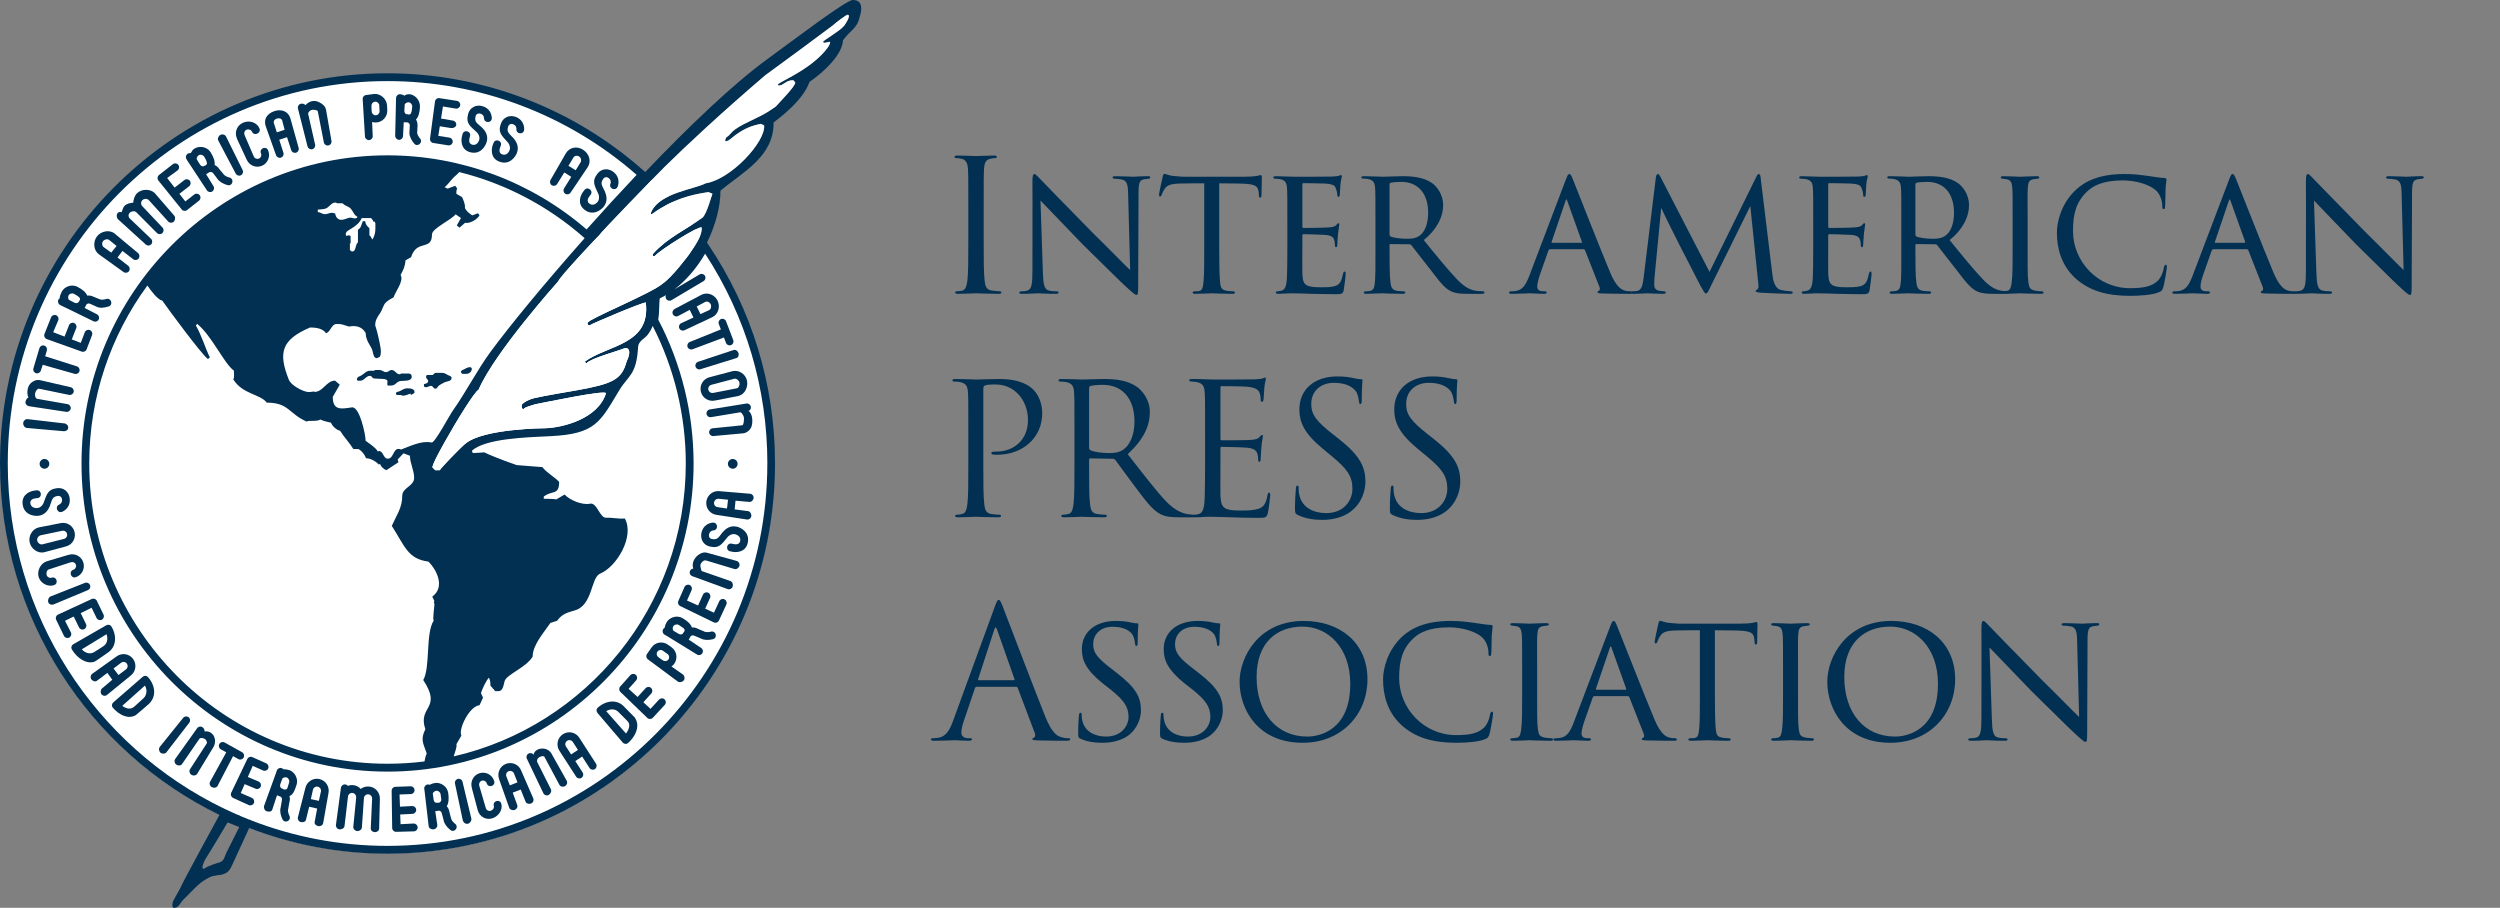 <svg width="179" height="65" viewBox="0 0 179 65" fill="none" xmlns="http://www.w3.org/2000/svg">
<rect x="0" y="0" width="179" height="65" fill="#808080" stroke="none"/>
<g clip-path="url(#clip0_7235_41184)">
<path d="M27.749 61.1C43.046 61.1 55.446 48.614 55.446 33.212C55.446 17.809 43.046 5.323 27.749 5.323C12.451 5.323 0.051 17.809 0.051 33.212C0.051 48.614 12.451 61.1 27.749 61.1Z" fill="white"/>
<path d="M31.022 10.236L32.094 10.407C32.246 10.432 32.388 10.327 32.412 10.174C32.436 10.021 32.333 9.879 32.18 9.854L31.382 9.728L31.49 9.041L32.288 9.168C32.441 9.192 32.641 9.108 32.666 8.955C32.69 8.802 32.586 8.659 32.434 8.635L31.578 8.488L31.715 7.624L32.632 7.775C32.785 7.8 32.926 7.695 32.95 7.542C32.974 7.389 32.871 7.247 32.718 7.222L31.463 7.027C31.311 7.003 31.17 7.107 31.146 7.26L30.791 9.919C30.766 10.072 30.87 10.214 31.022 10.239V10.236Z" fill="#023053"/>
<path d="M3.342 24.277L5.843 25.172C5.986 25.228 6.147 25.154 6.202 25.012L6.591 23.993C6.646 23.848 6.575 23.686 6.432 23.631C6.289 23.575 6.128 23.648 6.072 23.791L5.783 24.55L5.139 24.302L5.459 23.489C5.514 23.344 5.442 23.182 5.3 23.127C5.157 23.071 4.996 23.144 4.941 23.287L4.621 24.099L3.809 23.786L4.173 22.929C4.228 22.785 4.156 22.622 4.014 22.567C3.871 22.511 3.71 22.585 3.655 22.727L3.183 23.915C3.128 24.059 3.198 24.221 3.342 24.277Z" fill="#023053"/>
<path d="M37.321 55.179C37.149 54.739 36.655 54.522 36.218 54.695C35.779 54.868 35.572 55.368 35.742 55.805L36.459 57.833C36.514 57.977 36.715 58.046 36.858 57.991C37.001 57.935 37.087 57.775 37.032 57.633L36.71 56.754L37.284 56.532L37.63 57.398C37.685 57.542 37.886 57.587 38.029 57.529C38.172 57.473 38.241 57.313 38.186 57.171L37.319 55.181L37.321 55.179ZM36.505 56.232L36.258 55.601C36.196 55.446 36.271 55.277 36.421 55.217C36.573 55.157 36.745 55.232 36.805 55.386L37.052 56.016L36.507 56.232H36.505Z" fill="#023053"/>
<path d="M45.419 51.341L44.715 50.626C44.215 50.055 43.405 50.131 42.809 50.662C42.673 50.784 42.693 50.946 42.79 51.061L44.587 53.165L44.592 53.169C44.684 53.269 44.843 53.309 44.98 53.189C45.503 52.723 45.814 52.032 45.514 51.49C45.503 51.45 45.454 51.379 45.421 51.341H45.419ZM44.821 52.518L43.403 50.917C43.767 50.708 44.102 50.777 44.298 50.999L44.943 51.645C45.137 51.868 45.07 52.183 44.821 52.521V52.518Z" fill="#023053"/>
<path d="M29.615 58.964L28.68 59.012L28.655 58.317L29.531 58.273C29.686 58.268 29.805 58.137 29.8 57.984C29.796 57.829 29.666 57.709 29.514 57.713L28.638 57.758L28.607 56.885L29.414 56.856C29.569 56.851 29.688 56.72 29.681 56.567C29.677 56.412 29.547 56.292 29.394 56.298L28.309 56.336C28.155 56.341 28.036 56.472 28.042 56.625L28.08 59.288C28.084 59.443 28.214 59.563 28.366 59.559L29.635 59.525C29.789 59.521 29.908 59.39 29.904 59.237C29.899 59.081 29.769 58.961 29.617 58.966L29.615 58.964Z" fill="#023053"/>
<path d="M3.183 33.56C3.374 33.56 3.53 33.404 3.53 33.212C3.53 33.019 3.374 32.863 3.183 32.863C2.992 32.863 2.837 33.019 2.837 33.212C2.837 33.404 2.992 33.56 3.183 33.56Z" fill="#023053"/>
<path d="M52.465 33.56C52.656 33.56 52.811 33.404 52.811 33.212C52.811 33.019 52.656 32.863 52.465 32.863C52.273 32.863 52.118 33.019 52.118 33.212C52.118 33.404 52.273 33.56 52.465 33.56Z" fill="#023053"/>
<path d="M1.905 30.64L4.561 30.875C4.713 30.891 4.868 30.793 4.885 30.64C4.901 30.487 4.773 30.334 4.621 30.318L1.969 30.009C1.817 29.994 1.676 30.131 1.661 30.285C1.645 30.438 1.755 30.622 1.91 30.638L1.905 30.64Z" fill="#023053"/>
<path d="M16.877 12.426C16.947 12.564 17.113 12.619 17.249 12.548C17.386 12.477 17.441 12.31 17.371 12.173L16.182 9.77C16.111 9.632 15.921 9.585 15.785 9.656C15.648 9.728 15.555 9.921 15.626 10.059L16.877 12.428V12.426Z" fill="#023053"/>
<path d="M49.8 26.256C49.846 26.402 50.003 26.485 50.148 26.438L52.725 25.638C52.87 25.592 52.923 25.425 52.877 25.279C52.831 25.132 52.672 25.014 52.526 25.061L49.983 25.903C49.837 25.949 49.756 26.107 49.802 26.253L49.8 26.256Z" fill="#023053"/>
<path d="M22.02 10.472C22.051 10.623 22.199 10.718 22.349 10.687C22.499 10.656 22.594 10.507 22.563 10.356L22.06 8.135C22.087 7.986 22.226 7.889 22.347 7.864C22.424 7.849 22.731 7.864 22.755 7.978L23.189 10.198C23.22 10.35 23.368 10.445 23.518 10.414C23.668 10.383 23.763 10.234 23.732 10.083L23.344 7.855C23.282 7.567 23.055 7.429 22.874 7.331C22.464 7.109 22.093 7.278 21.868 7.531C21.806 7.44 21.659 7.402 21.544 7.427C21.394 7.458 21.299 7.607 21.33 7.758L22.016 10.472H22.02Z" fill="#023053"/>
<path d="M2.063 29.083L4.734 29.487C4.884 29.516 5.03 29.419 5.06 29.265C5.089 29.114 4.992 28.968 4.84 28.937L2.672 28.557C2.559 28.539 2.484 28.39 2.511 28.175C2.528 28.026 2.68 27.808 2.793 27.831L4.95 28.275C5.1 28.304 5.246 28.206 5.277 28.053C5.305 27.902 5.208 27.755 5.056 27.724L2.861 27.218C2.575 27.162 2.33 27.309 2.184 27.453C1.891 27.744 1.933 28.337 2.047 28.461C1.939 28.483 1.849 28.641 1.827 28.757C1.798 28.908 1.911 29.05 2.061 29.081L2.063 29.083Z" fill="#023053"/>
<path d="M13.505 51.355C13.386 51.259 13.21 51.279 13.115 51.399L11.441 53.478C11.346 53.598 11.379 53.8 11.498 53.895C11.617 53.991 11.822 53.984 11.919 53.862L13.552 51.745C13.647 51.626 13.627 51.448 13.508 51.352L13.505 51.355Z" fill="#023053"/>
<path d="M15.356 52.798C15.2 52.396 14.827 52.325 14.644 52.378C14.666 52.27 14.595 52.136 14.498 52.07C14.37 51.983 14.198 52.016 14.112 52.145L12.542 54.346C12.456 54.475 12.5 54.661 12.626 54.748C12.753 54.835 12.95 54.833 13.036 54.704L14.286 52.885C14.39 52.798 14.573 52.849 14.677 52.916C14.772 52.978 14.858 53.147 14.794 53.245L13.611 55.068C13.525 55.197 13.556 55.394 13.731 55.49C13.865 55.565 14.035 55.53 14.121 55.403L15.255 53.535C15.418 53.291 15.429 52.989 15.354 52.796L15.356 52.798Z" fill="#023053"/>
<path d="M39.505 53.989C39.373 53.727 39.093 53.602 38.888 53.596C38.482 53.58 38.248 53.795 38.195 54.049C38.127 53.9 37.95 53.9 37.846 53.953C37.71 54.024 37.654 54.191 37.725 54.328L38.907 56.8C38.978 56.938 39.143 56.993 39.28 56.922C39.417 56.851 39.514 56.649 39.446 56.512L38.451 54.533C38.438 54.413 38.488 54.282 38.621 54.213C38.764 54.137 38.934 54.097 38.987 54.2L40.052 56.19C40.123 56.327 40.306 56.365 40.443 56.294C40.579 56.223 40.652 56.047 40.582 55.91L39.503 53.989H39.505Z" fill="#023053"/>
<path d="M52.764 40.168L50.658 39.586C50.38 39.495 50.122 39.626 49.965 39.759C49.636 40.037 49.53 40.397 49.641 40.71C49.53 40.719 49.433 40.792 49.396 40.903C49.347 41.05 49.429 41.207 49.575 41.256L52.109 42.182C52.255 42.229 52.411 42.149 52.46 42.002C52.508 41.856 52.446 41.654 52.301 41.605L50.234 40.883C50.197 40.734 50.122 40.545 50.155 40.425C50.19 40.303 50.362 40.083 50.545 40.128L52.585 40.741C52.731 40.787 52.894 40.67 52.941 40.523C52.987 40.377 52.907 40.219 52.762 40.17L52.764 40.168Z" fill="#023053"/>
<path d="M53.446 28.892L50.823 29.316C50.671 29.338 50.565 29.478 50.587 29.632C50.609 29.785 50.748 29.892 50.9 29.869L53.015 29.518C53.132 29.567 53.252 29.783 53.267 29.907C53.276 29.985 53.263 30.433 53.15 30.449L51.013 30.667C50.86 30.689 50.755 30.829 50.777 30.982C50.799 31.135 50.938 31.242 51.09 31.22L53.229 31.024C53.521 30.984 53.759 30.727 53.821 30.5C53.937 30.06 53.829 29.565 53.587 29.416C53.734 29.385 53.776 29.245 53.761 29.13C53.739 28.977 53.6 28.87 53.448 28.892H53.446Z" fill="#023053"/>
<path d="M26.422 10.032C26.577 10.025 26.694 9.894 26.687 9.741L26.643 8.733C26.731 8.762 26.828 8.775 26.927 8.771C27.389 8.751 27.748 8.357 27.728 7.891L27.715 7.567C27.695 7.103 27.274 6.705 26.811 6.725L26.233 6.801C26.078 6.807 25.961 6.938 25.968 7.092L26.131 9.763C26.138 9.919 26.268 10.037 26.42 10.03L26.422 10.032ZM26.599 7.576C26.592 7.416 26.711 7.287 26.864 7.28C27.018 7.274 27.15 7.396 27.157 7.551L27.175 7.958C27.181 8.113 27.06 8.246 26.905 8.253C26.753 8.26 26.623 8.142 26.616 7.982C26.616 7.96 26.61 7.898 26.605 7.878L26.595 7.636C26.597 7.616 26.599 7.596 26.597 7.573L26.599 7.576Z" fill="#023053"/>
<path d="M4.301 21.836L6.692 23.002C6.829 23.073 6.997 23.018 7.065 22.88C7.136 22.742 7.081 22.574 6.944 22.505L6.061 22.052L6.181 21.818L6.192 21.796C6.262 21.734 6.359 21.703 6.45 21.75L6.935 21.97C7.144 22.076 7.486 22.038 7.778 21.943C8.111 21.834 7.976 21.357 7.665 21.396C7.628 21.396 7.592 21.408 7.559 21.423C7.358 21.479 7.2 21.452 7.178 21.441L6.703 21.25C6.536 21.163 6.383 21.145 6.247 21.168C6.147 20.921 5.896 20.717 5.543 20.537C5.087 20.304 4.586 20.561 4.423 20.883C4.356 21.015 4.253 21.25 4.284 21.348C4.242 21.374 4.206 21.412 4.182 21.459C4.112 21.596 4.167 21.765 4.303 21.834L4.301 21.836ZM4.914 21.137C4.956 21.054 5.139 20.959 5.287 21.035C5.57 21.179 5.678 21.283 5.715 21.35C5.731 21.377 5.744 21.412 5.713 21.494C5.667 21.552 5.631 21.605 5.607 21.654C5.539 21.707 5.442 21.73 5.327 21.67L4.963 21.483C4.87 21.436 4.853 21.259 4.914 21.134V21.137Z" fill="#023053"/>
<path d="M13.402 11.478C13.413 11.507 13.43 11.536 13.453 11.558L14.811 13.621C14.893 13.752 15.065 13.792 15.195 13.71C15.325 13.628 15.365 13.454 15.283 13.323L14.758 12.477L14.979 12.337L14.999 12.324C15.091 12.309 15.208 12.313 15.261 12.399L15.566 12.802C15.689 13.001 16.005 13.186 16.305 13.257C16.644 13.337 16.774 12.857 16.488 12.73C16.454 12.713 16.419 12.702 16.382 12.699C16.181 12.642 16.058 12.537 16.044 12.515L15.713 12.122C15.614 11.962 15.493 11.867 15.365 11.815C15.407 11.551 15.294 11.247 15.085 10.909C14.813 10.472 14.258 10.447 13.947 10.625C13.75 10.738 13.744 10.854 13.655 10.965C13.607 10.965 13.534 10.947 13.439 11.007C13.309 11.089 13.269 11.262 13.351 11.393L13.402 11.478ZM14.24 11.102C14.317 11.054 14.524 11.067 14.613 11.209C14.78 11.48 14.82 11.627 14.818 11.702C14.818 11.733 14.811 11.771 14.741 11.826C14.67 11.851 14.615 11.88 14.566 11.909C14.48 11.92 14.386 11.886 14.317 11.778L14.101 11.429C14.046 11.34 14.121 11.18 14.238 11.105L14.24 11.102Z" fill="#023053"/>
<path d="M28.564 10.012C28.717 10.021 28.849 9.901 28.856 9.748L28.909 8.75L29.169 8.764H29.193C29.279 8.806 29.345 8.882 29.341 8.984L29.314 9.499C29.301 9.734 29.453 10.054 29.659 10.285C29.892 10.547 30.272 10.23 30.108 9.959C30.091 9.925 30.069 9.896 30.04 9.872C29.91 9.71 29.868 9.552 29.868 9.528L29.895 9.013C29.903 8.824 29.859 8.675 29.784 8.559C29.97 8.368 30.049 8.053 30.069 7.656C30.095 7.143 29.67 6.763 29.31 6.745C29.164 6.738 29.032 6.789 28.937 6.858C28.928 6.796 28.703 6.747 28.651 6.745C28.498 6.736 28.366 6.856 28.359 7.009L28.355 7.107C28.348 7.138 28.295 9.708 28.295 9.708C28.287 9.861 28.412 10.003 28.564 10.012ZM28.975 7.509C28.979 7.405 29.134 7.316 29.27 7.322C29.363 7.327 29.524 7.458 29.515 7.624C29.497 7.944 29.447 8.086 29.403 8.146C29.385 8.171 29.358 8.197 29.27 8.204C29.2 8.184 29.138 8.175 29.081 8.171C29.003 8.129 28.946 8.049 28.953 7.92L28.975 7.509Z" fill="#023053"/>
<path d="M13.003 14.991C13.098 15.113 13.272 15.136 13.393 15.04L14.249 14.367C14.37 14.272 14.392 14.096 14.297 13.974C14.203 13.852 14.028 13.83 13.907 13.925L13.27 14.425L12.844 13.876L13.543 13.335C13.664 13.239 13.686 13.063 13.592 12.941C13.497 12.819 13.322 12.797 13.201 12.893L12.502 13.434L11.968 12.746L12.718 12.197C12.839 12.102 12.861 11.926 12.767 11.804C12.672 11.682 12.498 11.66 12.376 11.755L11.386 12.528C11.264 12.624 11.242 12.799 11.337 12.921L13.003 14.989V14.991Z" fill="#023053"/>
<path d="M7.054 18.189L8.84 19.473C8.962 19.567 9.136 19.544 9.231 19.422C9.323 19.3 9.301 19.125 9.18 19.029L8.412 18.436L8.77 17.967L9.537 18.56C9.659 18.654 9.833 18.631 9.928 18.509C10.02 18.387 9.998 18.212 9.877 18.116L8.196 16.713C7.823 16.424 7.226 16.553 6.941 16.928C6.654 17.306 6.687 17.905 7.06 18.189H7.054ZM7.378 17.268C7.477 17.137 7.689 17.084 7.819 17.183L8.348 17.612L7.967 18.085L7.429 17.701C7.296 17.599 7.281 17.397 7.378 17.268Z" fill="#023053"/>
<path d="M39.507 13.263C39.638 13.346 39.81 13.306 39.891 13.175L40.405 12.348L40.901 12.662L40.388 13.488C40.306 13.619 40.346 13.792 40.476 13.874C40.606 13.956 40.778 13.916 40.859 13.785L42.088 11.957C42.337 11.556 42.218 11.034 41.755 10.727C41.298 10.427 40.773 10.56 40.526 10.96L39.421 12.879C39.34 13.01 39.379 13.184 39.51 13.266L39.507 13.263ZM41.054 11.282C41.142 11.14 41.323 11.116 41.459 11.2C41.598 11.287 41.654 11.484 41.568 11.622L41.221 12.191L40.701 11.873L41.056 11.282H41.054Z" fill="#023053"/>
<path d="M19.763 11.107C19.81 11.253 19.968 11.333 20.114 11.287C20.26 11.24 20.339 11.08 20.293 10.934L19.993 10.005L20.551 9.823L20.851 10.751C20.897 10.898 21.056 10.978 21.201 10.931C21.347 10.885 21.427 10.725 21.38 10.578L20.785 8.448C20.639 7.997 20.169 7.775 19.638 7.96C19.08 8.151 18.877 8.57 19.02 9.017L19.763 11.107ZM19.812 8.493C19.966 8.442 20.152 8.468 20.202 8.624L20.379 9.292L19.821 9.474L19.613 8.828C19.563 8.668 19.66 8.542 19.812 8.491V8.493Z" fill="#023053"/>
<path d="M48.304 22.127C48.165 22.196 48.108 22.363 48.176 22.5C48.245 22.64 48.41 22.698 48.547 22.629L49.385 22.185L49.65 22.733L48.77 23.142C48.631 23.209 48.573 23.378 48.642 23.515C48.708 23.655 48.876 23.713 49.012 23.644L51.011 22.705C51.432 22.498 51.586 21.952 51.379 21.528C51.172 21.099 50.658 20.895 50.236 21.101L48.3 22.125L48.304 22.127ZM50.883 21.779C50.953 21.925 50.916 22.136 50.77 22.207L50.151 22.491L49.886 21.943L50.495 21.619C50.645 21.545 50.814 21.634 50.885 21.779H50.883Z" fill="#023053"/>
<path d="M51.465 23.202L51.615 23.586L49.392 24.484C49.248 24.539 49.178 24.701 49.23 24.846C49.286 24.99 49.447 25.061 49.59 25.006L51.833 24.164L51.981 24.55C52.036 24.695 52.197 24.766 52.341 24.71C52.484 24.655 52.554 24.492 52.499 24.348L51.985 23.002C51.93 22.858 51.769 22.787 51.626 22.842C51.483 22.898 51.412 23.06 51.467 23.204L51.465 23.202Z" fill="#023053"/>
<path d="M2.58 26.722C2.728 26.764 2.883 26.678 2.924 26.531L3.061 26.12L5.346 26.767C5.494 26.809 5.649 26.722 5.69 26.576C5.732 26.427 5.646 26.271 5.501 26.229L3.235 25.509L3.355 25.09C3.396 24.941 3.313 24.785 3.165 24.743C3.017 24.701 2.863 24.785 2.821 24.934L2.391 26.376C2.349 26.524 2.433 26.68 2.58 26.722Z" fill="#023053"/>
<path d="M41.85 13.605L41.753 13.73C41.6 13.928 41.274 14.563 41.847 15.014C42.45 15.487 43.032 15.049 43.237 14.785C43.539 14.396 43.42 13.974 43.314 13.719C43.138 13.315 42.924 13.152 43.217 12.775C43.259 12.719 43.409 12.615 43.588 12.755C43.755 12.888 43.747 13.059 43.707 13.157C43.568 13.503 44.082 13.712 44.223 13.368C44.327 13.113 44.351 12.644 43.93 12.315C43.555 12.02 43.067 12.06 42.781 12.431C42.333 13.008 42.591 13.308 42.86 13.925C42.911 14.096 42.911 14.296 42.798 14.441C42.65 14.632 42.41 14.745 42.189 14.572C42.024 14.441 42.066 14.234 42.189 14.074L42.286 13.95C42.514 13.657 42.077 13.312 41.847 13.605H41.85Z" fill="#023053"/>
<path d="M35.758 11.575C36.472 11.844 36.898 11.251 37.015 10.938C37.187 10.476 36.947 10.11 36.77 9.899C36.481 9.565 36.23 9.477 36.395 9.028C36.42 8.961 36.53 8.817 36.742 8.897C36.942 8.972 36.984 9.139 36.975 9.246C36.947 9.617 37.5 9.661 37.529 9.29C37.551 9.015 37.434 8.562 36.936 8.373C36.49 8.204 36.038 8.391 35.873 8.833C35.617 9.519 35.954 9.725 36.395 10.234C36.495 10.383 36.554 10.572 36.49 10.743C36.406 10.969 36.21 11.151 35.95 11.051C35.751 10.978 35.731 10.767 35.802 10.576L35.857 10.429C35.987 10.081 35.467 9.883 35.337 10.234L35.281 10.38C35.195 10.614 35.074 11.32 35.756 11.575H35.758Z" fill="#023053"/>
<path d="M33.662 10.898C34.399 11.098 34.765 10.465 34.853 10.143C34.981 9.665 34.708 9.326 34.511 9.132C34.194 8.828 33.934 8.766 34.057 8.302C34.075 8.233 34.172 8.08 34.39 8.137C34.598 8.193 34.655 8.355 34.657 8.462C34.664 8.835 35.22 8.826 35.213 8.453C35.209 8.177 35.05 7.738 34.534 7.598C34.073 7.473 33.64 7.702 33.519 8.157C33.331 8.866 33.687 9.039 34.172 9.501C34.284 9.639 34.361 9.821 34.315 9.999C34.254 10.232 34.075 10.432 33.806 10.358C33.603 10.303 33.561 10.096 33.614 9.899L33.654 9.748C33.748 9.388 33.212 9.243 33.117 9.603L33.078 9.754C33.014 9.996 32.961 10.709 33.662 10.898Z" fill="#023053"/>
<path d="M10.426 17.499C10.534 17.608 10.711 17.608 10.819 17.499C10.927 17.39 10.927 17.212 10.819 17.103L9.295 15.646C9.178 15.529 9.174 15.349 9.286 15.236C9.401 15.12 9.635 15.078 9.751 15.193C9.765 15.207 9.778 15.218 9.791 15.227L11.238 16.684C11.346 16.793 11.523 16.793 11.631 16.684C11.739 16.575 11.739 16.397 11.631 16.288L10.19 14.765C10.073 14.647 10.078 14.449 10.19 14.336C10.305 14.221 10.515 14.196 10.629 14.312C10.643 14.325 10.656 14.336 10.669 14.345L12.05 15.869C12.158 15.977 12.334 15.977 12.443 15.869C12.551 15.76 12.575 15.538 12.467 15.429L11.068 13.812C10.735 13.505 10.124 13.521 9.8 13.848C9.643 14.005 9.549 14.307 9.54 14.512C9.335 14.521 9.07 14.581 8.915 14.738C8.821 14.834 8.748 15.076 8.708 15.193C8.646 15.176 8.525 15.149 8.43 15.247C8.322 15.356 8.34 15.589 8.448 15.698L10.431 17.501L10.426 17.499Z" fill="#023053"/>
<path d="M16.958 9.912L17.662 11.429C17.847 11.855 18.341 12.051 18.764 11.867C19.19 11.68 19.378 11.182 19.195 10.758C19.047 10.416 18.537 10.638 18.685 10.98C18.749 11.127 18.685 11.291 18.544 11.351C18.401 11.413 18.235 11.349 18.173 11.205L17.531 9.719C17.527 9.699 17.52 9.679 17.512 9.659C17.448 9.512 17.512 9.348 17.653 9.288C17.796 9.226 17.986 9.292 18.047 9.435C18.195 9.777 18.723 9.528 18.575 9.186C18.389 8.759 17.86 8.6 17.43 8.775C16.945 8.973 16.779 9.483 16.962 9.908H16.958V9.912Z" fill="#023053"/>
<path d="M52.447 26.576L50.817 27.006C50.358 27.113 50.074 27.573 50.179 28.035C50.285 28.497 50.742 28.783 51.201 28.677L52.873 28.35C53.331 28.244 53.587 27.699 53.481 27.24C53.376 26.778 52.906 26.469 52.447 26.576ZM52.945 27.391C52.983 27.55 52.906 27.768 52.747 27.804L51.075 28.13C50.916 28.168 50.757 28.068 50.72 27.908C50.682 27.748 50.782 27.588 50.94 27.55L52.57 27.12C52.729 27.082 52.906 27.231 52.943 27.391H52.945Z" fill="#023053"/>
<path d="M35.357 57.702C35.401 57.855 35.284 58.006 35.136 58.051C34.986 58.095 34.829 58.011 34.785 57.86L34.329 56.307C34.329 56.287 34.322 56.267 34.316 56.247C34.271 56.094 34.355 55.941 34.501 55.896C34.651 55.852 34.807 55.938 34.852 56.087C34.957 56.445 35.489 56.287 35.385 55.927C35.253 55.481 34.788 55.226 34.344 55.359C33.899 55.492 33.654 55.961 33.784 56.405H33.779L34.212 58.035C34.344 58.481 34.794 58.728 35.237 58.595C35.683 58.462 36.023 57.988 35.893 57.544C35.787 57.187 35.255 57.344 35.359 57.704L35.357 57.702Z" fill="#023053"/>
<path d="M3.868 41.894C4.221 41.778 4.049 41.245 3.696 41.361C3.546 41.409 3.39 41.329 3.343 41.183C3.295 41.034 3.343 40.821 3.491 40.772L5.022 40.272C5.042 40.27 5.062 40.266 5.082 40.259C5.232 40.21 5.388 40.29 5.435 40.437C5.483 40.585 5.401 40.745 5.254 40.794C4.901 40.91 5.073 41.443 5.426 41.327C5.865 41.183 6.107 40.708 5.964 40.266C5.821 39.819 5.346 39.586 4.91 39.728V39.724L3.337 40.192C2.898 40.337 2.629 40.885 2.772 41.329C2.916 41.776 3.429 42.04 3.866 41.898L3.868 41.894Z" fill="#023053"/>
<path d="M6.445 41.891C6.388 41.747 6.226 41.678 6.085 41.733L3.617 42.706C3.474 42.764 3.405 42.991 3.46 43.135C3.518 43.279 3.701 43.333 3.842 43.275L6.29 42.253C6.434 42.196 6.502 42.033 6.447 41.891H6.445Z" fill="#023053"/>
<path d="M33.12 55.981C33.086 55.83 32.939 55.734 32.789 55.768C32.639 55.801 32.544 55.95 32.577 56.101L33.133 58.724C33.166 58.875 33.325 59.03 33.514 58.977C33.662 58.937 33.781 58.752 33.748 58.602L33.117 55.981H33.12Z" fill="#023053"/>
<path d="M52.738 37.707C52.26 37.6 51.933 37.889 51.75 38.096C51.463 38.429 51.41 38.693 50.945 38.589C50.876 38.573 50.72 38.482 50.768 38.26C50.815 38.049 50.974 37.985 51.077 37.978C51.448 37.956 51.415 37.396 51.044 37.418C50.771 37.434 50.34 37.614 50.226 38.138C50.122 38.607 50.367 39.031 50.826 39.133C51.536 39.291 51.693 38.926 52.129 38.416C52.262 38.296 52.438 38.209 52.617 38.249C52.851 38.302 53.058 38.471 52.996 38.746C52.95 38.953 52.747 39.004 52.548 38.96L52.396 38.926C52.035 38.846 51.915 39.393 52.277 39.473L52.429 39.506C52.672 39.559 53.382 39.582 53.539 38.866C53.704 38.116 53.062 37.774 52.736 37.703L52.738 37.707Z" fill="#023053"/>
<path d="M2.758 36.928C3.245 36.872 3.459 36.49 3.567 36.237C3.73 35.828 3.695 35.559 4.167 35.506C4.235 35.497 4.414 35.533 4.441 35.757C4.465 35.97 4.337 36.086 4.24 36.126C3.898 36.268 4.11 36.785 4.452 36.643C4.705 36.539 5.054 36.228 4.992 35.695C4.939 35.217 4.569 34.898 4.103 34.951C3.38 35.033 3.349 35.431 3.102 36.057C3.016 36.212 2.874 36.352 2.694 36.374C2.455 36.401 2.206 36.308 2.173 36.03C2.149 35.819 2.325 35.704 2.526 35.681L2.68 35.664C3.049 35.622 2.985 35.066 2.616 35.108L2.462 35.126C2.215 35.155 1.536 35.366 1.619 36.095C1.705 36.859 2.422 36.97 2.753 36.932L2.758 36.928Z" fill="#023053"/>
<path d="M17.066 54.351C17.201 54.426 17.37 54.377 17.443 54.242C17.518 54.106 17.47 53.935 17.335 53.862L16.082 53.163C15.948 53.087 15.778 53.136 15.705 53.271C15.63 53.407 15.678 53.578 15.813 53.651L16.201 53.867L15.041 55.974C14.966 56.11 15.023 56.281 15.158 56.356C15.293 56.432 15.5 56.412 15.575 56.278L16.687 54.14L17.066 54.351Z" fill="#023053"/>
<path d="M53.715 35.353L51.514 35.168C51.046 35.115 50.625 35.453 50.572 35.923C50.519 36.397 50.856 36.814 51.322 36.867L53.488 37.198C53.64 37.216 53.779 37.105 53.794 36.952C53.812 36.798 53.709 36.612 53.556 36.594L52.601 36.472L52.663 35.85L53.645 35.937C53.797 35.955 53.942 35.815 53.958 35.661C53.975 35.508 53.865 35.368 53.713 35.353H53.715ZM52.052 36.41L51.386 36.312C51.22 36.292 51.108 36.148 51.126 35.988C51.143 35.826 51.295 35.695 51.459 35.712L52.127 35.781L52.052 36.41Z" fill="#023053"/>
<path d="M41.479 52.823C41.223 52.425 40.696 52.312 40.301 52.572C39.904 52.831 39.8 53.36 40.054 53.755L41.252 55.612C41.336 55.741 41.508 55.779 41.636 55.694C41.764 55.61 41.801 55.437 41.717 55.308L41.19 54.49L41.682 54.169L42.209 54.986C42.293 55.115 42.465 55.152 42.593 55.068C42.721 54.983 42.758 54.81 42.675 54.681L41.477 52.825L41.479 52.823ZM40.89 54.017L40.524 53.449C40.434 53.309 40.473 53.127 40.608 53.04C40.745 52.951 40.928 52.989 41.016 53.127L41.382 53.695L40.89 54.017Z" fill="#023053"/>
<path d="M9.524 47.173C9.24 46.793 8.708 46.724 8.335 47.008L6.604 48.243C6.48 48.336 6.452 48.523 6.542 48.645C6.635 48.769 6.82 48.834 6.941 48.741L7.689 48.181L8.04 48.672L7.316 49.282C7.193 49.376 7.173 49.584 7.266 49.709C7.358 49.833 7.533 49.858 7.654 49.764L9.357 48.374C9.732 48.09 9.807 47.552 9.524 47.175V47.173ZM9.021 47.925L8.483 48.334L8.13 47.863L8.669 47.455C8.801 47.355 8.984 47.381 9.079 47.51C9.176 47.641 9.152 47.828 9.021 47.925Z" fill="#023053"/>
<path d="M22.87 55.779C22.409 55.677 21.961 55.972 21.86 56.432L21.328 58.526C21.295 58.677 21.39 58.826 21.54 58.859C21.69 58.892 21.873 58.85 21.906 58.699L22.137 57.762L22.709 57.891L22.53 58.85C22.497 59.001 22.631 59.115 22.782 59.148C22.931 59.181 23.104 59.097 23.137 58.946L23.516 56.803C23.617 56.341 23.328 55.883 22.87 55.781V55.779ZM22.976 56.681L22.83 57.342L22.259 57.216L22.404 56.554C22.44 56.392 22.596 56.292 22.753 56.327C22.912 56.363 23.013 56.521 22.978 56.683L22.976 56.681Z" fill="#023053"/>
<path d="M3.165 39.541L4.698 39.13C5.157 39.028 5.446 38.571 5.344 38.109C5.243 37.647 4.789 37.356 4.33 37.458L2.779 37.762C2.32 37.865 2.02 38.373 2.124 38.835C2.225 39.297 2.706 39.646 3.165 39.544V39.541ZM2.664 38.713C2.629 38.553 2.753 38.362 2.911 38.327L4.449 38.005C4.608 37.969 4.767 38.071 4.802 38.231C4.837 38.391 4.736 38.551 4.577 38.586L3.035 38.975C2.876 39.011 2.702 38.875 2.667 38.713H2.664Z" fill="#023053"/>
<path d="M18.837 55.166C18.979 55.228 19.142 55.166 19.203 55.023C19.265 54.883 19.203 54.717 19.062 54.655L18.07 54.211C17.929 54.148 17.765 54.211 17.704 54.353L16.552 56.765C16.491 56.907 16.552 57.071 16.693 57.133L17.812 57.642C17.953 57.704 18.116 57.642 18.178 57.5C18.24 57.358 18.178 57.193 18.037 57.131L17.238 56.78L17.518 56.145L18.297 56.471C18.438 56.534 18.601 56.471 18.663 56.329C18.725 56.187 18.663 56.023 18.522 55.961L17.743 55.634L18.096 54.835L18.833 55.166H18.837Z" fill="#023053"/>
<path d="M4.658 44.447L5.278 44.143L5.657 44.921C5.726 45.06 5.891 45.118 6.028 45.049C6.167 44.98 6.224 44.814 6.156 44.676L5.777 43.899L6.557 43.515L6.913 44.245C6.979 44.385 7.146 44.443 7.283 44.374C7.422 44.308 7.477 44.139 7.411 44.001L6.935 43.019C6.866 42.88 6.701 42.822 6.564 42.891L4.151 44.005C4.012 44.074 3.955 44.241 4.023 44.379L4.579 45.525C4.647 45.665 4.813 45.72 4.949 45.654C5.088 45.585 5.146 45.418 5.077 45.28L4.656 44.45L4.658 44.447Z" fill="#023053"/>
<path d="M51.864 42.908C51.723 42.846 51.56 42.908 51.498 43.051L51.119 43.87L50.49 43.579L50.841 42.804C50.903 42.662 50.841 42.498 50.7 42.435C50.558 42.373 50.395 42.435 50.333 42.578L49.983 43.353L49.189 42.997L49.517 42.255C49.579 42.113 49.517 41.949 49.376 41.887C49.235 41.825 49.072 41.887 49.01 42.029L48.569 43.028C48.507 43.171 48.569 43.335 48.71 43.397L51.112 44.565C51.253 44.627 51.416 44.565 51.478 44.423L52.008 43.282C52.069 43.139 52.008 42.975 51.866 42.913L51.864 42.908Z" fill="#023053"/>
<path d="M32.546 58.952C32.387 58.819 32.317 58.672 32.312 58.648L32.18 58.151C32.154 57.964 32.081 57.826 31.986 57.726C32.132 57.502 32.149 57.178 32.094 56.785C32.023 56.274 31.525 56.01 31.168 56.059C31.022 56.078 30.885 56.123 30.762 56.19C30.718 56.169 30.667 56.163 30.614 56.169C30.462 56.192 30.356 56.332 30.378 56.485L30.391 56.583C30.391 56.614 30.396 56.647 30.404 56.676L30.693 59.161C30.715 59.314 30.901 59.403 31.053 59.381C31.205 59.359 31.331 59.219 31.311 59.066L31.163 58.082L31.421 58.046L31.445 58.042C31.536 58.066 31.617 58.128 31.631 58.228L31.763 58.726C31.796 58.959 32.006 59.245 32.251 59.43C32.529 59.641 32.842 59.257 32.63 59.023C32.608 58.995 32.579 58.97 32.546 58.952ZM31.58 57.353C31.567 57.38 31.498 57.458 31.415 57.478C31.342 57.471 31.278 57.473 31.223 57.482C31.139 57.456 31.066 57.389 31.049 57.26L30.991 56.854C30.976 56.749 31.11 56.634 31.247 56.614C31.337 56.6 31.523 56.698 31.545 56.862C31.589 57.18 31.613 57.284 31.58 57.353Z" fill="#023053"/>
<path d="M50.964 45.216C50.926 45.216 50.891 45.223 50.856 45.238C50.653 45.283 50.494 45.247 50.474 45.236L49.991 45.034C49.83 44.941 49.678 44.914 49.541 44.927C49.455 44.674 49.213 44.459 48.871 44.261C48.427 44.003 47.913 44.234 47.733 44.55C47.66 44.676 47.609 44.812 47.585 44.952C47.543 44.976 47.505 45.012 47.479 45.056C47.402 45.189 47.448 45.36 47.58 45.438L47.664 45.487C47.688 45.507 47.717 45.525 47.746 45.534L49.912 46.868C50.044 46.946 50.214 46.9 50.291 46.766C50.368 46.633 50.322 46.462 50.19 46.384L49.312 45.8L49.442 45.574L49.453 45.551C49.528 45.494 49.625 45.467 49.713 45.518L50.196 45.72C50.399 45.838 50.752 45.847 51.048 45.767C51.385 45.676 51.277 45.192 50.964 45.216ZM48.992 45.227C48.941 45.283 48.906 45.334 48.877 45.383C48.807 45.431 48.707 45.449 48.595 45.383L48.242 45.176C48.152 45.123 48.143 44.947 48.213 44.825C48.26 44.745 48.449 44.659 48.593 44.743C48.738 44.83 48.977 44.989 49.007 45.056C49.021 45.083 49.027 45.145 48.992 45.225V45.227Z" fill="#023053"/>
<path d="M48.891 48.29L48.079 47.721C48.157 47.668 48.225 47.599 48.282 47.517C48.547 47.135 48.454 46.611 48.077 46.342L47.815 46.155C47.435 45.889 46.912 45.98 46.648 46.362L46.326 46.824C46.237 46.95 46.268 47.126 46.394 47.212L48.532 48.8C48.657 48.889 48.878 48.831 48.966 48.705C49.054 48.578 49.017 48.376 48.891 48.29ZM47.861 47.217C47.773 47.343 47.601 47.375 47.471 47.283C47.453 47.27 47.4 47.237 47.382 47.228L47.186 47.09C47.173 47.077 47.157 47.064 47.14 47.05C47.01 46.959 46.981 46.786 47.069 46.66C47.157 46.531 47.334 46.5 47.462 46.591L47.792 46.824C47.92 46.913 47.951 47.09 47.861 47.219V47.217Z" fill="#023053"/>
<path d="M20.712 55.141C20.573 55.097 20.432 55.075 20.291 55.079C20.258 55.041 20.216 55.013 20.168 54.997C20.022 54.95 19.865 55.03 19.817 55.177L19.786 55.27C19.77 55.299 19.762 55.328 19.757 55.361L18.91 57.695C18.864 57.842 18.948 58.042 19.093 58.089C19.239 58.137 19.446 58.122 19.493 57.975L19.832 56.943L20.077 57.038L20.099 57.045C20.172 57.107 20.216 57.198 20.185 57.293L20.095 57.82C20.022 58.044 20.086 58.393 20.227 58.668C20.386 58.981 20.834 58.775 20.745 58.471C20.737 58.435 20.723 58.399 20.701 58.368C20.615 58.177 20.617 58.015 20.624 57.991L20.715 57.464C20.772 57.285 20.767 57.129 20.723 56.998C20.995 56.905 21.109 56.578 21.231 56.201C21.39 55.712 21.056 55.252 20.715 55.139L20.712 55.141ZM20.701 56.027C20.604 56.332 20.584 56.456 20.525 56.503C20.501 56.523 20.401 56.541 20.315 56.523C20.251 56.485 20.181 56.445 20.128 56.427C20.064 56.367 20.029 56.274 20.068 56.15L20.207 55.772C20.24 55.672 20.41 55.628 20.543 55.67C20.631 55.699 20.752 55.865 20.701 56.025V56.027Z" fill="#023053"/>
<path d="M10.202 48.474L8.111 50.293L8.106 50.297C8.007 50.393 7.97 50.553 8.091 50.688C8.558 51.212 9.187 51.512 9.723 51.203C9.983 51.001 10.652 50.406 10.652 50.406C11.214 49.895 11.133 49.083 10.601 48.487C10.48 48.35 10.316 48.372 10.204 48.472L10.202 48.474ZM10.277 49.993L9.613 50.595C9.394 50.793 9.09 50.788 8.753 50.539L10.376 49.087C10.568 49.402 10.495 49.793 10.277 49.991V49.993Z" fill="#023053"/>
<path d="M7.672 46.762C8.32 46.369 8.395 45.556 7.985 44.87C7.89 44.712 7.727 44.701 7.599 44.776L5.25 46.127L5.243 46.131C5.128 46.204 5.06 46.353 5.153 46.511C5.512 47.115 6.183 47.577 6.767 47.377C6.807 47.373 7.672 46.762 7.672 46.762ZM5.856 46.493L7.627 45.409C7.766 45.807 7.636 46.129 7.385 46.28L6.741 46.693C6.489 46.846 6.139 46.802 5.854 46.491L5.856 46.493Z" fill="#023053"/>
<path d="M26.419 56.314C26.198 56.294 25.991 56.363 25.83 56.487C25.691 56.334 25.497 56.232 25.278 56.214C25.146 56.203 25.018 56.223 24.903 56.267C24.857 56.209 24.791 56.172 24.711 56.165C24.559 56.152 24.425 56.265 24.409 56.418L24.052 59.068C24.039 59.221 24.151 59.37 24.303 59.383C24.456 59.397 24.654 59.301 24.667 59.148L24.914 57.045C24.93 56.878 25.071 56.76 25.23 56.774C25.393 56.787 25.512 56.931 25.499 57.096C25.499 57.114 25.499 57.131 25.499 57.147L25.296 59.201C25.283 59.354 25.422 59.49 25.574 59.503C25.726 59.517 25.898 59.408 25.911 59.252L26.057 57.145C26.072 56.978 26.213 56.86 26.372 56.874C26.535 56.887 26.655 57.031 26.641 57.196C26.641 57.213 26.641 57.231 26.641 57.247L26.547 59.303C26.533 59.456 26.672 59.574 26.825 59.583C26.981 59.592 27.133 59.492 27.146 59.339L27.2 57.202C27.217 56.747 26.877 56.354 26.423 56.314H26.419Z" fill="#023053"/>
<path d="M47.188 50.091L46.575 50.753L46.065 50.28L46.636 49.651C46.74 49.536 46.729 49.36 46.616 49.256C46.502 49.151 46.328 49.163 46.224 49.276L45.653 49.904L45.006 49.32L45.547 48.716C45.65 48.601 45.639 48.425 45.527 48.321C45.412 48.216 45.238 48.227 45.134 48.341L44.408 49.154C44.305 49.269 44.316 49.445 44.428 49.549L46.354 51.408C46.469 51.512 46.643 51.501 46.747 51.388L47.6 50.466C47.704 50.351 47.693 50.175 47.58 50.071C47.466 49.967 47.291 49.978 47.188 50.091Z" fill="#023053"/>
<path d="M61.058 0C60.584 0 56.816 2.869 55.01 4.182C52.515 5.992 49.328 9.039 46.197 12.319L46.169 12.295C41.089 7.751 34.547 5.248 27.746 5.248C12.447 5.246 0 17.781 0 33.185C0 44.25 6.421 53.833 15.71 58.355C15.705 58.362 15.703 58.368 15.698 58.375C15.438 58.864 13.087 63.137 12.89 63.623L12.447 64.42C12.317 64.638 12.299 64.987 12.434 65C12.796 65.031 12.886 64.645 13.146 64.396C13.861 63.712 14.21 63.199 15.026 62.803C15.259 62.69 15.822 62.635 15.822 62.635C16.265 62.539 16.431 62.35 16.587 62.017C16.667 61.846 17.772 59.437 17.772 59.437C17.79 59.379 17.814 59.332 17.838 59.285C20.917 60.474 24.255 61.127 27.744 61.127C43.045 61.127 55.493 48.594 55.493 33.187C55.493 27.551 53.832 22.118 50.691 17.474L50.62 17.372C51.229 16.135 51.586 14.805 51.586 13.652C53.181 12.317 55.413 11.227 55.389 8.766C56.304 8.091 57.577 6.983 57.959 5.863C59.064 5.115 60.321 3.869 60.356 2.889C60.848 2.194 61.398 2.014 61.543 1.235C61.693 0.808 61.856 0 61.056 0L61.058 0ZM16.208 61.051C16.045 61.429 16.045 61.615 15.723 61.751C15.646 61.764 14.907 61.977 14.611 62.206C14.333 62.242 14.611 61.629 14.871 61.244C15.094 60.913 16.296 58.884 16.296 58.884L17.13 59.217L16.21 61.053L16.208 61.051ZM32.683 53.276L33.033 52.672C32.802 52.207 33.616 50.553 34.335 50.493L34.584 49.951L34.434 49.624C34.566 49.245 34.754 48.858 34.983 48.53C35.092 48.592 35.129 48.949 35.109 49.085L35.46 49.487H35.685C36.038 49.487 36.053 49 36.135 48.756C36.296 48.281 37.668 47.792 38.136 47.019C38.136 46.175 38.947 45.285 39.41 44.601L39.885 44.45C40.268 43.934 40.608 43.87 41.186 43.695C42.443 43.31 42.307 41.347 42.962 41.076C44.168 40.579 45.448 38.391 44.737 37.123C44.305 37.172 43.866 37.047 43.412 37.072C42.935 37.098 42.745 35.955 42.249 36.063C41.707 36.183 40.818 35.828 40.423 35.408L39.823 35.761C39.759 35.715 38.987 35.71 38.934 35.71V35.559C39.512 35.08 40.035 35.502 40.035 34.502C39.677 34.125 39.135 33.847 38.835 33.445L36.997 33.301C36.997 33.301 35.5 32.788 34.67 32.388C34.41 32.408 33.98 32.439 33.856 32.439L33.783 32.275C34.758 31.395 37.633 31.315 39.421 31.229C42.662 31.071 42.973 30.207 44.345 27.933C44.975 26.889 45.578 26.867 45.688 24.834C45.71 24.41 46.169 24.25 46.387 23.953C46.544 23.739 46.654 23.537 46.731 23.337C48.282 26.365 49.102 29.763 49.102 33.187C49.102 43.406 41.987 51.981 32.484 54.157C32.572 53.855 32.74 53.449 32.678 53.278L32.683 53.276ZM30.956 42.724L31.106 43.05C31.013 43.122 31.106 43.193 31.106 43.264C31.106 43.419 30.96 44.359 31.055 44.434C30.455 45.349 30.826 47.766 30.305 48.69C31.69 50.797 29.886 50.526 30.455 52.214C30.08 52.971 30.312 53.225 30.554 53.951C30.47 54.122 30.431 54.324 30.393 54.519C29.526 54.628 28.642 54.684 27.746 54.684C15.97 54.684 6.39 45.038 6.39 33.181C6.39 28.417 7.939 24.011 10.552 20.444C10.852 20.877 11.291 21.454 11.622 21.527C12.059 22.158 14.43 25.37 14.887 25.707L15.024 25.594C14.662 24.83 14.448 24.046 14.022 23.302L14.121 23.189C15.176 24.057 16.062 26.056 16.748 26.538C16.748 26.642 16.795 27.098 16.698 27.155C17.355 28.235 18.641 28.21 19.1 28.83C20.688 28.83 20.65 29.605 21.963 30.189C22.029 30.076 22.704 30.205 22.938 30.038C23.174 30.151 23.445 30.211 23.701 30.265C23.785 30.511 24.098 30.791 24.352 30.844C24.616 31.282 25.009 31.673 25.302 32.155H25.677C25.907 32.286 26.125 32.557 26.202 32.81C26.496 32.797 26.935 33.039 27.116 33.263L27.215 33.212C27.259 33.412 27.484 33.598 27.665 33.665L28.527 33.099L28.476 32.896L28.889 32.457L29.352 32.632C29.35 33.156 29.652 33.665 29.652 34.218C29.652 34.813 28.801 34.909 28.801 35.502C28.801 36.359 28.397 36.874 28.051 37.654C28.982 39.093 29.189 40.023 30.678 40.21C31.282 40.821 31.882 42.031 30.953 42.715L30.956 42.724ZM26.154 15.84H25.98C25.86 16.082 25.874 16.322 25.629 16.444V17.35C25.406 17.552 25.516 18.005 25.216 18.005C25.141 18.005 25.119 17.936 25.053 17.905V17.428H25.104V16.899C25.053 16.875 25.022 16.848 24.967 16.848C24.901 16.848 24.863 16.877 24.804 16.899C24.786 16.859 24.753 16.832 24.753 16.786C24.753 16.561 24.965 16.49 25.152 16.37C25.499 16.151 25.719 15.986 25.902 15.615H26.577C26.628 15.715 26.721 15.753 26.727 15.866H26.826C26.833 15.906 26.842 15.944 26.877 15.966V16.368C26.877 16.684 26.816 16.868 26.677 17.148C26.566 17.05 26.573 16.928 26.451 16.846V16.342C26.282 16.188 26.167 16.068 26.151 15.838L26.154 15.84ZM24.44 15.74C24.195 15.74 24.019 15.531 24.003 15.287C23.913 15.273 23.86 15.236 23.765 15.236C23.564 15.236 23.465 15.335 23.264 15.335C23.064 15.335 22.958 15.198 22.753 15.184V15.009C23.028 14.965 23.227 15.018 23.454 14.858C23.663 14.709 23.756 14.505 24.016 14.505C24.063 14.505 24.105 14.518 24.129 14.556H24.528C24.716 14.767 24.945 14.747 25.128 14.958C25.313 15.167 25.329 15.387 25.578 15.511V15.586C25.512 15.618 25.465 15.638 25.391 15.638C25.28 15.638 25.225 15.586 25.115 15.586C24.846 15.586 24.709 15.738 24.44 15.738V15.74ZM30.898 31.682H30.894C30.186 31.537 29.436 31.917 28.719 32.186C28.126 31.933 28.236 32.841 27.768 32.841C27.429 32.841 27.46 32.288 27.118 32.288L27.067 32.339C26.853 32.006 26.489 31.795 26.178 31.559C26.178 31.124 25.75 29.081 25.19 29.168C24.422 29.285 23.827 29.403 23.827 28.412L24.327 27.544L23.99 27.255C23.363 27.255 23.141 28.061 22.514 28.061C22.514 27.97 22.296 28.11 22.003 28.061C21.616 27.997 20.838 27.588 20.677 27.18C19.914 25.256 20.143 24.332 22.19 23.453C22.64 23.44 23.127 23.529 23.341 23.855C23.657 23.797 23.727 23.198 24.098 23.198L24.374 23.206L24.568 23.251L24.98 23.382C25.669 23.247 26.01 23.535 26.178 23.837C26.215 24.55 26.606 24.715 26.703 25.252C26.756 25.432 26.752 25.572 26.943 25.649C26.943 25.649 27.186 25.605 27.226 25.485C27.329 25.177 27.228 24.757 27.135 24.328C27.069 24.022 27.01 23.742 26.866 23.306C26.857 22.973 26.985 22.74 27.241 22.38C27.332 22.254 27.464 21.834 27.583 21.703C27.759 21.51 27.978 21.408 28.181 21.288C28.313 20.866 28.942 20.108 28.682 19.689C28.88 19.32 29.006 19.073 29.032 18.642L29.431 18.416C29.851 17.097 30.931 18.003 30.931 16.779C30.931 16.357 32.306 15.755 32.619 15.344L33.007 15.609L32.707 16.137L32.895 16.302L33.307 15.948C33.605 16.042 34.22 15.691 34.333 15.407L34.22 15.269L33.821 15.42C33.614 15.307 33.391 15.107 33.283 14.891C33.338 14.678 33.17 14.296 33.082 14.11L32.683 13.883C32.667 13.761 32.676 13.605 32.733 13.492L32.597 13.303L32.048 13.505L31.836 13.405C32.092 13.19 32.275 12.91 32.511 12.675C32.542 12.644 32.764 12.466 32.879 12.319C36.177 13.139 39.254 14.747 41.843 17.037L41.861 17.052C38.96 20.324 36.477 23.353 35.16 25.139C34.158 26.496 33.391 28.035 32.409 29.421C32.171 29.756 31.128 31.733 30.901 31.688L30.898 31.682ZM54.941 33.185C54.941 48.283 42.743 60.565 27.748 60.565C24.31 60.565 21.017 59.916 17.986 58.739C17.948 58.701 17.887 58.686 17.816 58.675C17.624 58.599 17.432 58.519 17.242 58.439C17.209 58.417 17.172 58.395 17.128 58.377C17.057 58.348 16.991 58.324 16.925 58.302C16.64 58.177 16.358 58.048 16.078 57.913C16.06 57.9 16.045 57.889 16.027 57.873H15.994C6.869 53.449 0.556 44.045 0.556 33.185C0.556 18.09 12.754 5.806 27.748 5.806C34.315 5.806 40.637 8.189 45.584 12.519C44.413 13.756 43.209 15.069 42 16.426C38.034 13.004 32.983 11.122 27.748 11.122C15.665 11.122 5.836 21.019 5.836 33.185C5.836 45.351 15.665 55.248 27.748 55.248C39.832 55.248 49.661 45.351 49.661 33.185C49.661 29.596 48.785 26.036 47.128 22.882C47.181 22.585 47.192 22.296 47.201 21.992C47.208 21.792 47.214 21.585 47.234 21.368C47.384 21.297 47.534 21.217 47.684 21.13C47.645 21.212 47.645 21.31 47.695 21.394C47.772 21.527 47.944 21.572 48.075 21.494L50.375 20.128C50.508 20.051 50.552 19.877 50.474 19.746C50.397 19.613 50.225 19.569 50.095 19.646L48.302 20.71C49.118 20.084 49.874 19.209 50.488 18.165C53.404 22.629 54.943 27.813 54.943 33.185H54.941ZM60.409 1.872C60.202 2.17 58.936 2.905 58.934 2.992C58.953 3.185 59.437 2.905 59.437 3.027C59.437 3.254 59.048 3.689 58.892 3.853C57.751 5.057 56.084 5.739 55.72 6.019C55.616 6.212 55.98 6.072 55.98 6.072C56.276 5.897 56.426 5.743 56.805 5.743L56.942 5.908C56.942 6.203 55.775 7.354 55.541 7.633L55.091 7.935C54.418 8.397 53.294 8.788 52.645 9.257C52.305 9.501 52.338 9.617 51.99 9.85C51.743 10.376 52.299 9.956 52.299 9.956C53.236 9.152 53.931 8.977 54.478 8.868L54.712 8.977C54.833 10.132 52.367 12.824 50.538 13.123C49.694 13.559 47.289 13.812 46.654 15.116C46.654 15.116 46.456 15.527 46.791 15.253C48.196 14.256 49.449 13.941 50.726 13.752L51.013 13.872C50.975 13.914 50.598 15.367 50.289 15.591C49.052 16.486 47.825 17.01 46.802 18.123C46.681 18.232 46.751 18.46 46.928 18.287C47.278 17.898 49.952 16.195 50.241 16.273C50.311 16.877 49.658 17.727 49.341 18.212C49.341 18.212 48.114 19.873 47.437 20.31C46.674 20.992 42.157 22.829 42.088 23.098C42 23.186 42.174 23.364 42.262 23.273C42.293 23.209 46.036 21.619 46.239 21.661C46.603 24.681 43.546 24.69 41.888 25.878C41.888 25.921 41.956 26.043 42.013 25.992C42.322 25.649 44.294 25.116 44.715 24.934C45.112 24.854 45.159 25.288 44.87 25.869C44.523 27.164 43.915 27.477 41.274 27.95C41.274 27.95 38.877 28.352 38.235 28.51C37.855 28.603 37.505 28.808 37.388 28.939C37.306 29.059 37.379 29.392 37.513 29.265C37.628 29.139 37.992 29.052 38.323 28.945C38.983 28.823 43.343 27.897 43.387 28.155C42.823 29.996 40.277 30.616 39.071 30.66C39.071 30.66 34.624 30.678 33.338 31.757C33.312 31.77 33.228 31.844 33.108 31.957C33.108 31.957 33.106 31.959 33.104 31.959C33.047 32.013 32.983 32.077 32.914 32.146C32.91 32.15 32.906 32.155 32.901 32.157C32.868 32.19 32.833 32.226 32.795 32.261C32.791 32.266 32.786 32.27 32.784 32.272C32.751 32.306 32.716 32.341 32.681 32.377C32.676 32.381 32.672 32.386 32.667 32.39C32.63 32.428 32.592 32.466 32.555 32.506C32.548 32.512 32.542 32.519 32.535 32.526C32.458 32.603 32.381 32.683 32.303 32.763C32.297 32.77 32.288 32.779 32.281 32.785C32.244 32.825 32.206 32.863 32.171 32.901C32.167 32.905 32.16 32.912 32.156 32.916C32.12 32.954 32.085 32.99 32.052 33.028C32.048 33.032 32.045 33.034 32.041 33.039C32.006 33.076 31.97 33.114 31.935 33.152C31.931 33.156 31.926 33.163 31.92 33.167C31.851 33.241 31.79 33.309 31.732 33.372C31.728 33.376 31.723 33.383 31.719 33.387C31.692 33.418 31.666 33.445 31.644 33.472C31.642 33.474 31.64 33.478 31.637 33.48C31.615 33.505 31.595 33.529 31.578 33.549C31.576 33.552 31.573 33.554 31.571 33.558C31.553 33.581 31.538 33.598 31.525 33.616C31.523 33.62 31.52 33.623 31.518 33.625C31.505 33.64 31.494 33.656 31.487 33.667H31.163L30.962 33.465C30.962 33.454 30.962 33.438 30.967 33.418C30.967 33.414 30.969 33.407 30.971 33.401C30.976 33.385 30.98 33.367 30.987 33.347C30.987 33.341 30.991 33.334 30.993 33.327C31.002 33.301 31.013 33.272 31.024 33.241C31.029 33.232 31.033 33.221 31.035 33.212C31.044 33.187 31.055 33.163 31.066 33.136C31.073 33.121 31.079 33.107 31.086 33.092C31.097 33.065 31.11 33.039 31.123 33.012C31.134 32.987 31.145 32.965 31.156 32.941C31.172 32.91 31.187 32.879 31.203 32.845C31.216 32.819 31.229 32.792 31.242 32.763C31.251 32.743 31.262 32.723 31.273 32.703C31.289 32.67 31.306 32.639 31.324 32.603C31.324 32.601 31.326 32.597 31.328 32.594C31.373 32.51 31.417 32.421 31.467 32.33C31.467 32.326 31.472 32.323 31.474 32.319C31.5 32.27 31.525 32.221 31.553 32.172C31.635 32.019 31.723 31.857 31.818 31.691C32.698 30.111 33.982 28.046 34.269 27.899C35.416 25.225 39.971 20.144 39.971 20.144C40.01 19.899 42.622 17.117 42.973 16.77C42.931 16.728 47.053 12.475 47.55 11.986C49.098 10.458 51.564 8.151 54.793 5.388C55.951 4.555 58.859 2.399 59.604 1.839C59.917 1.559 60.595 1.053 60.698 1.053C60.976 1.106 60.464 1.812 60.42 1.874L60.409 1.872Z" fill="#023053"/>
<path d="M33.106 26.769H33.382C33.592 26.769 33.781 26.616 33.781 26.405C33.781 26.338 33.722 26.291 33.656 26.291C33.481 26.291 33.384 26.365 33.23 26.442C33.131 26.494 33.005 26.518 33.005 26.631C33.005 26.698 33.067 26.72 33.104 26.769H33.106Z" fill="#023053"/>
<path d="M31.169 27.828C31.304 27.828 31.326 27.684 31.432 27.602C31.538 27.52 31.622 27.502 31.732 27.426C31.955 27.273 32.332 27.335 32.332 27.062C32.332 26.927 32.175 26.904 32.056 26.849C31.915 26.782 31.838 26.698 31.681 26.698H31.156C31.094 26.756 31.037 26.782 30.982 26.849H30.556C30.532 26.895 30.506 26.931 30.506 26.986C30.506 27.12 30.655 27.157 30.655 27.288C30.655 27.433 30.492 27.468 30.355 27.502V27.677C30.408 27.686 30.437 27.728 30.492 27.728C30.642 27.728 30.717 27.628 30.867 27.628C31.008 27.628 31.026 27.83 31.167 27.83L31.169 27.828Z" fill="#023053"/>
<path d="M29.48 26.958C29.48 26.844 29.392 26.744 29.279 26.744H28.754C28.697 26.744 28.673 26.796 28.617 26.796C28.364 26.796 28.296 26.493 28.042 26.493C27.876 26.493 27.808 26.644 27.643 26.644C27.455 26.644 27.367 26.493 27.179 26.493H26.855C26.824 26.507 26.815 26.544 26.78 26.544H26.504C26.251 26.544 26.136 26.702 25.929 26.846C25.776 26.953 25.554 26.969 25.554 27.162C25.554 27.277 25.666 27.262 25.783 27.262C26.083 27.262 26.2 26.909 26.5 26.909C26.628 26.909 26.643 27.102 26.809 27.102L27.23 27.124C27.415 27.124 27.744 27.126 27.744 27.313C27.744 27.357 27.729 27.462 27.729 27.506C27.729 27.648 27.868 27.604 28.006 27.604C28.342 27.604 28.375 27.306 28.706 27.277C29.028 27.253 29.482 27.291 29.482 26.962L29.48 26.958Z" fill="#023053"/>
<path d="M29.166 27.802C28.944 27.802 28.829 27.908 28.628 28.004C28.516 28.057 28.352 28.041 28.352 28.168C28.352 28.215 28.381 28.241 28.403 28.281H28.679C28.745 28.281 28.776 28.332 28.842 28.332C29.058 28.332 29.177 28.244 29.38 28.181C29.396 28.219 29.409 28.244 29.431 28.281C29.526 28.197 29.68 28.197 29.68 28.068C29.68 27.841 29.394 27.804 29.169 27.804L29.166 27.802Z" fill="#023053"/>
<path d="M60.409 1.872C60.202 2.17 58.935 2.905 58.933 2.992C58.953 3.185 59.436 2.905 59.436 3.027C59.436 3.254 59.048 3.689 58.891 3.853C57.751 5.057 56.083 5.739 55.719 6.019C55.616 6.212 55.98 6.072 55.98 6.072C56.275 5.897 56.425 5.743 56.805 5.743L56.941 5.908C56.941 6.203 55.775 7.354 55.541 7.633L55.091 7.935C54.418 8.397 53.293 8.788 52.645 9.257C52.305 9.501 52.338 9.617 51.989 9.85C51.742 10.376 52.298 9.956 52.298 9.956C53.236 9.152 53.931 8.977 54.478 8.868L54.711 8.977C54.833 10.132 52.367 12.824 50.538 13.123C49.693 13.559 47.289 13.812 46.654 15.116C46.654 15.116 46.455 15.527 46.791 15.253C48.196 14.256 49.448 13.941 50.726 13.752L51.012 13.872C50.975 13.914 50.598 15.367 50.289 15.591C49.051 16.486 47.825 17.01 46.801 18.123C46.68 18.232 46.751 18.46 46.927 18.287C47.278 17.898 49.951 16.195 50.24 16.273C50.311 16.877 49.658 17.727 49.34 18.212C49.34 18.212 48.114 19.873 47.437 20.31C46.674 20.992 42.156 22.829 42.088 23.098C42 23.186 42.174 23.364 42.262 23.273C42.293 23.209 46.036 21.619 46.239 21.661C46.603 24.681 43.546 24.69 41.887 25.878C41.887 25.921 41.955 26.043 42.013 25.992C42.322 25.65 44.294 25.116 44.715 24.934C45.112 24.855 45.158 25.288 44.869 25.869C44.523 27.164 43.914 27.477 41.274 27.95C41.274 27.95 38.876 28.352 38.234 28.51C37.855 28.603 37.504 28.808 37.387 28.939C37.306 29.059 37.379 29.392 37.513 29.265C37.628 29.139 37.992 29.052 38.323 28.945C38.982 28.823 43.343 27.897 43.387 28.155C42.822 29.996 40.277 30.616 39.07 30.66C39.07 30.66 34.623 30.678 33.337 31.757C33.311 31.77 33.227 31.844 33.108 31.957C33.108 31.957 33.106 31.959 33.104 31.959C33.046 32.013 32.982 32.077 32.914 32.146C32.91 32.15 32.905 32.155 32.901 32.157C32.868 32.19 32.832 32.226 32.795 32.261C32.791 32.266 32.786 32.27 32.784 32.272C32.751 32.306 32.715 32.341 32.68 32.377C32.676 32.381 32.671 32.386 32.667 32.39C32.63 32.428 32.592 32.466 32.554 32.506C32.548 32.512 32.541 32.519 32.535 32.526C32.457 32.603 32.38 32.683 32.303 32.763C32.296 32.77 32.288 32.779 32.281 32.785C32.243 32.825 32.206 32.863 32.171 32.901C32.166 32.905 32.16 32.912 32.155 32.916C32.12 32.954 32.085 32.99 32.052 33.028C32.047 33.032 32.045 33.034 32.041 33.039C32.005 33.076 31.97 33.114 31.935 33.152C31.93 33.156 31.926 33.163 31.919 33.167C31.851 33.241 31.789 33.309 31.732 33.372C31.727 33.376 31.723 33.383 31.718 33.387C31.692 33.418 31.666 33.445 31.643 33.472C31.641 33.474 31.639 33.478 31.637 33.481C31.615 33.505 31.595 33.529 31.577 33.549C31.575 33.552 31.573 33.554 31.571 33.558C31.553 33.581 31.538 33.598 31.524 33.616C31.522 33.62 31.52 33.623 31.518 33.625C31.505 33.641 31.494 33.656 31.487 33.667H31.163L30.962 33.465C30.962 33.454 30.962 33.438 30.966 33.418C30.966 33.414 30.968 33.407 30.971 33.401C30.975 33.385 30.98 33.367 30.986 33.347C30.986 33.341 30.991 33.334 30.993 33.327C31.002 33.301 31.013 33.272 31.024 33.241C31.028 33.232 31.032 33.221 31.035 33.212C31.044 33.187 31.055 33.163 31.066 33.136C31.072 33.121 31.079 33.107 31.085 33.092C31.096 33.065 31.11 33.039 31.123 33.012C31.134 32.987 31.145 32.965 31.156 32.941C31.172 32.91 31.187 32.879 31.202 32.845C31.216 32.819 31.229 32.792 31.242 32.763C31.251 32.743 31.262 32.723 31.273 32.703C31.288 32.67 31.306 32.639 31.324 32.603C31.324 32.601 31.326 32.597 31.328 32.594C31.372 32.51 31.416 32.421 31.467 32.33C31.467 32.326 31.471 32.324 31.474 32.319C31.5 32.27 31.524 32.221 31.553 32.172C31.635 32.019 31.723 31.857 31.818 31.691C32.698 30.111 33.982 28.046 34.268 27.899C35.415 25.225 39.97 20.144 39.97 20.144C40.01 19.9 42.622 17.117 42.972 16.77C42.93 16.728 47.053 12.475 47.549 11.986C49.098 10.458 51.564 8.151 54.793 5.388C55.951 4.555 58.858 2.399 59.604 1.839C59.917 1.559 60.594 1.053 60.698 1.053C60.976 1.106 60.464 1.812 60.42 1.874L60.409 1.872Z" fill="white"/>
<path d="M69.332 17.24V14.935C69.332 12.891 69.332 12.524 69.306 12.105C69.279 11.66 69.148 11.437 68.86 11.371C68.716 11.332 68.546 11.319 68.454 11.319C68.402 11.319 68.349 11.293 68.349 11.241C68.349 11.162 68.415 11.136 68.559 11.136C68.991 11.136 69.817 11.175 69.882 11.175C69.948 11.175 70.773 11.136 71.166 11.136C71.31 11.136 71.375 11.162 71.375 11.241C71.375 11.293 71.323 11.319 71.271 11.319C71.179 11.319 71.1 11.332 70.943 11.358C70.589 11.424 70.485 11.647 70.458 12.105C70.432 12.524 70.432 12.891 70.432 14.935V17.24C70.432 18.498 70.432 19.533 70.498 20.083C70.537 20.463 70.616 20.751 71.009 20.803C71.192 20.83 71.467 20.856 71.546 20.856C71.664 20.856 71.703 20.895 71.703 20.934C71.703 21 71.65 21.039 71.506 21.039C70.786 21.039 69.948 21 69.882 21C69.817 21 68.991 21.039 68.598 21.039C68.454 21.039 68.389 21.013 68.389 20.934C68.389 20.895 68.415 20.856 68.533 20.856C68.611 20.856 68.755 20.843 68.873 20.817C69.135 20.764 69.214 20.463 69.266 20.083C69.332 19.533 69.332 18.498 69.332 17.24ZM73.922 19.402C73.922 13.153 73.936 15.171 73.922 12.996C73.922 12.59 73.962 12.459 74.067 12.459C74.158 12.459 74.381 12.721 74.473 12.812C74.591 12.944 76.411 14.804 78.245 16.677C79.267 17.673 80.577 19.022 80.918 19.336L80.774 13.887C80.761 13.179 80.682 12.944 80.328 12.852C80.106 12.812 79.909 12.799 79.817 12.799C79.686 12.799 79.66 12.747 79.66 12.695C79.66 12.629 79.765 12.616 79.896 12.616C80.459 12.616 81.01 12.655 81.127 12.655C81.258 12.655 81.665 12.616 82.175 12.616C82.32 12.616 82.359 12.629 82.359 12.695C82.359 12.747 82.32 12.786 82.241 12.799C82.162 12.812 82.058 12.812 81.913 12.839C81.612 12.904 81.52 13.035 81.52 13.821L81.494 20.397C81.494 21.052 81.468 21.118 81.376 21.118C81.285 21.118 81.154 21.026 80.512 20.424C80.459 20.397 78.638 18.59 77.499 17.476C76.136 16.061 74.826 14.699 74.499 14.358L74.669 19.48C74.695 20.384 74.774 20.725 75.101 20.803C75.311 20.856 75.534 20.856 75.638 20.856C75.743 20.856 75.796 20.895 75.796 20.948C75.796 21.013 75.73 21.039 75.586 21.039C74.879 21.039 74.407 21 74.315 21C74.224 21 73.739 21.039 73.176 21.039C73.058 21.039 72.979 21.026 72.979 20.948C72.979 20.895 73.032 20.856 73.163 20.856C73.254 20.856 73.398 20.856 73.569 20.803C73.857 20.712 73.922 20.358 73.922 19.402ZM87.296 13.127V17.804C87.296 18.812 87.309 19.742 87.361 20.227C87.401 20.541 87.427 20.725 87.754 20.803C87.912 20.843 88.16 20.856 88.265 20.856C88.37 20.856 88.422 20.895 88.422 20.934C88.422 21 88.383 21.039 88.252 21.039C87.584 21.039 86.811 21 86.759 21C86.706 21 85.933 21.039 85.593 21.039C85.449 21.039 85.396 21.013 85.396 20.948C85.396 20.908 85.436 20.856 85.54 20.856C85.645 20.856 85.724 20.856 85.829 20.843C86.078 20.803 86.117 20.646 86.169 20.201C86.222 19.729 86.222 18.786 86.222 17.804V13.127C85.789 13.127 85.095 13.127 84.571 13.14C83.733 13.153 83.549 13.284 83.366 13.559C83.248 13.743 83.195 13.9 83.169 13.965C83.13 14.057 83.104 14.07 83.051 14.07C82.999 14.07 82.986 14.018 82.986 13.952C82.973 13.874 83.169 13.009 83.248 12.655C83.287 12.498 83.326 12.446 83.366 12.446C83.457 12.446 83.706 12.564 83.942 12.59C84.401 12.642 84.767 12.655 84.781 12.655H89.077C89.444 12.655 89.837 12.629 90.021 12.59C90.191 12.55 90.23 12.537 90.269 12.537C90.322 12.537 90.348 12.603 90.348 12.655C90.348 13.022 90.322 13.887 90.322 13.992C90.322 14.109 90.269 14.149 90.23 14.149C90.165 14.149 90.138 14.096 90.138 13.992C90.138 13.952 90.138 13.939 90.125 13.808C90.073 13.284 89.903 13.153 88.58 13.14C88.082 13.14 87.676 13.127 87.296 13.127ZM92.174 17.804V15.839C92.174 14.123 92.174 13.808 92.148 13.454C92.122 13.088 92.03 12.904 91.65 12.826C91.572 12.812 91.441 12.799 91.336 12.799C91.244 12.799 91.166 12.76 91.166 12.721C91.166 12.642 91.231 12.616 91.362 12.616C91.624 12.616 91.978 12.642 92.712 12.655C92.777 12.655 95.109 12.655 95.371 12.642C95.633 12.629 95.777 12.616 95.882 12.577C95.96 12.55 95.974 12.537 96.026 12.537C96.052 12.537 96.078 12.564 96.078 12.629C96.078 12.708 96 12.891 95.974 13.219C95.96 13.441 95.947 13.651 95.934 13.9C95.934 14.018 95.908 14.096 95.843 14.096C95.777 14.096 95.751 14.044 95.751 13.952C95.738 13.756 95.698 13.625 95.659 13.533C95.581 13.271 95.463 13.179 94.808 13.14C94.637 13.127 93.34 13.114 93.314 13.114C93.275 13.114 93.249 13.14 93.249 13.219V16.192C93.249 16.271 93.262 16.323 93.327 16.323C93.484 16.323 94.821 16.31 95.096 16.284C95.397 16.271 95.594 16.232 95.698 16.087C95.751 16.009 95.79 15.983 95.843 15.983C95.869 15.983 95.895 15.996 95.895 16.061C95.895 16.127 95.843 16.376 95.803 16.756C95.764 17.122 95.764 17.384 95.751 17.555C95.738 17.66 95.712 17.699 95.659 17.699C95.594 17.699 95.581 17.62 95.581 17.529C95.581 17.45 95.567 17.319 95.541 17.214C95.489 17.044 95.41 16.86 94.912 16.821C94.611 16.795 93.55 16.769 93.34 16.769C93.262 16.769 93.249 16.808 93.249 16.86V17.817C93.249 18.223 93.236 19.376 93.249 19.598C93.275 20.083 93.34 20.332 93.615 20.45C93.812 20.541 94.126 20.568 94.572 20.568C94.821 20.568 95.24 20.581 95.567 20.489C95.96 20.371 96.052 20.109 96.157 19.625C96.183 19.494 96.222 19.441 96.275 19.441C96.353 19.441 96.353 19.559 96.353 19.638C96.353 19.729 96.249 20.555 96.209 20.777C96.157 21.039 96.065 21.066 95.633 21.066C94.768 21.066 94.401 21.039 93.943 21.039C93.484 21.026 92.882 21 92.397 21C92.096 21 91.847 21.039 91.533 21.039C91.415 21.039 91.349 21.013 91.349 20.948C91.349 20.895 91.402 20.856 91.467 20.856C91.546 20.856 91.637 20.843 91.729 20.817C91.965 20.764 92.122 20.594 92.148 19.782C92.161 19.336 92.174 18.799 92.174 17.804ZM98.482 17.804V15.839C98.482 14.109 98.482 13.795 98.456 13.441C98.43 13.088 98.338 12.891 97.932 12.812C97.853 12.799 97.722 12.786 97.618 12.786C97.526 12.786 97.474 12.76 97.474 12.708C97.474 12.655 97.513 12.616 97.631 12.616C98.194 12.616 98.993 12.655 99.019 12.655C99.137 12.655 100.028 12.616 100.395 12.616C101.128 12.616 101.928 12.681 102.543 13.114C102.792 13.297 103.329 13.821 103.329 14.712C103.329 15.432 102.976 16.349 101.941 17.188C102.897 18.367 103.683 19.336 104.351 20.031C104.98 20.672 105.373 20.777 105.74 20.83C105.831 20.843 106.106 20.856 106.146 20.856C106.251 20.856 106.29 20.895 106.29 20.948C106.29 21.013 106.237 21.039 106.054 21.039H105.137C104.521 21.039 104.233 21 103.945 20.882C103.395 20.646 103.002 20.057 102.321 19.179C101.81 18.55 101.286 17.843 101.063 17.568C101.011 17.515 100.984 17.489 100.906 17.489L99.556 17.476C99.504 17.476 99.491 17.489 99.491 17.542V17.725C99.491 18.773 99.491 19.729 99.556 20.201C99.596 20.515 99.635 20.777 100.067 20.83C100.198 20.843 100.342 20.856 100.447 20.856C100.565 20.856 100.618 20.895 100.618 20.934C100.618 21 100.565 21.039 100.434 21.039C99.753 21.039 99.019 21 98.967 21C98.757 21 98.181 21.039 97.827 21.039C97.696 21.039 97.644 21.013 97.644 20.934C97.644 20.895 97.722 20.856 97.801 20.856C97.893 20.856 97.984 20.856 98.089 20.83C98.312 20.79 98.391 20.646 98.43 20.332C98.495 19.86 98.482 18.786 98.482 17.804ZM99.491 13.206V16.769C99.491 16.834 99.504 16.9 99.556 16.926C99.727 17.018 100.251 17.096 100.722 17.096C100.997 17.096 101.325 17.083 101.6 16.9C101.993 16.651 102.255 16.074 102.255 15.236C102.255 13.808 101.495 13.022 100.329 13.022C100.002 13.022 99.727 13.048 99.57 13.088C99.53 13.101 99.491 13.14 99.491 13.206ZM113.379 17.843H110.995C110.93 17.843 110.89 17.882 110.864 17.948L110.288 19.585C110.157 19.952 110.065 20.306 110.065 20.515C110.065 20.751 110.209 20.856 110.497 20.856C110.537 20.856 110.55 20.856 110.589 20.856C110.707 20.856 110.746 20.895 110.746 20.948C110.746 21.013 110.642 21.039 110.55 21.039C110.262 21.039 109.659 21 109.515 21C109.384 21 108.808 21.039 108.257 21.039C108.113 21.039 108.048 21.013 108.048 20.948C108.048 20.895 108.1 20.856 108.205 20.856C108.27 20.856 108.388 20.856 108.467 20.843C109.03 20.79 109.253 20.358 109.476 19.808L112.096 12.904C112.24 12.524 112.279 12.459 112.371 12.459C112.436 12.459 112.489 12.511 112.633 12.878C112.816 13.31 114.598 17.882 115.292 19.52C115.724 20.555 116.104 20.725 116.288 20.79C116.458 20.856 116.641 20.856 116.733 20.856C116.825 20.856 116.89 20.882 116.89 20.948C116.89 21.013 116.838 21.039 116.694 21.039C116.563 21.039 115.58 21.039 114.703 21.013C114.454 21 114.375 20.987 114.375 20.921C114.375 20.882 114.414 20.843 114.467 20.83C114.519 20.803 114.598 20.738 114.519 20.541L113.484 17.908C113.458 17.869 113.432 17.843 113.379 17.843ZM111.126 17.384H113.222C113.275 17.384 113.275 17.345 113.262 17.306L112.227 14.411C112.161 14.227 112.148 14.227 112.083 14.411L111.1 17.306C111.074 17.358 111.1 17.384 111.126 17.384ZM126.069 12.786L126.895 19.598C126.934 19.913 127.013 20.646 127.523 20.764C127.746 20.817 128.008 20.843 128.192 20.856C128.244 20.856 128.362 20.869 128.362 20.934C128.362 21 128.309 21.039 128.165 21.039C127.93 21.039 126.515 20.987 126.096 20.961C125.807 20.934 125.703 20.908 125.703 20.843C125.703 20.803 125.755 20.751 125.82 20.725C125.886 20.699 125.925 20.541 125.899 20.358L125.323 14.751L122.545 20.384C122.297 20.895 122.257 21.013 122.139 21.013C122.061 21.013 121.995 20.895 121.746 20.45C121.537 20.07 120.489 17.974 120.41 17.856C120.332 17.699 119.048 15.157 118.943 14.882L118.458 19.926C118.445 20.109 118.445 20.227 118.445 20.424C118.445 20.568 118.511 20.764 118.773 20.817C118.917 20.843 119.008 20.843 119.139 20.856C119.244 20.869 119.27 20.908 119.27 20.934C119.27 21.026 119.192 21.039 119.048 21.039C118.629 21.039 118.065 21 117.96 21C117.829 21 117.279 21.039 116.952 21.039C116.834 21.039 116.755 21.026 116.755 20.934C116.755 20.908 116.808 20.856 116.926 20.856C117.017 20.856 117.03 20.856 117.174 20.843C117.489 20.817 117.607 20.502 117.672 19.978L118.55 12.786C118.576 12.564 118.629 12.459 118.694 12.459C118.76 12.459 118.799 12.498 118.891 12.668L122.401 19.467L125.742 12.681C125.807 12.537 125.86 12.459 125.938 12.459C126.017 12.459 126.056 12.577 126.069 12.786ZM129.827 17.804V15.839C129.827 14.123 129.827 13.808 129.801 13.454C129.774 13.088 129.683 12.904 129.303 12.826C129.224 12.812 129.093 12.799 128.988 12.799C128.897 12.799 128.818 12.76 128.818 12.721C128.818 12.642 128.884 12.616 129.015 12.616C129.277 12.616 129.63 12.642 130.364 12.655C130.429 12.655 132.761 12.655 133.023 12.642C133.285 12.629 133.429 12.616 133.534 12.577C133.613 12.55 133.626 12.537 133.678 12.537C133.704 12.537 133.731 12.564 133.731 12.629C133.731 12.708 133.652 12.891 133.626 13.219C133.613 13.441 133.6 13.651 133.586 13.9C133.586 14.018 133.56 14.096 133.495 14.096C133.429 14.096 133.403 14.044 133.403 13.952C133.39 13.756 133.351 13.625 133.311 13.533C133.233 13.271 133.115 13.179 132.46 13.14C132.29 13.127 130.993 13.114 130.966 13.114C130.927 13.114 130.901 13.14 130.901 13.219V16.192C130.901 16.271 130.914 16.323 130.98 16.323C131.137 16.323 132.473 16.31 132.748 16.284C133.049 16.271 133.246 16.232 133.351 16.087C133.403 16.009 133.442 15.983 133.495 15.983C133.521 15.983 133.547 15.996 133.547 16.061C133.547 16.127 133.495 16.376 133.455 16.756C133.416 17.122 133.416 17.384 133.403 17.555C133.39 17.66 133.364 17.699 133.311 17.699C133.246 17.699 133.233 17.62 133.233 17.529C133.233 17.45 133.22 17.319 133.193 17.214C133.141 17.044 133.062 16.86 132.565 16.821C132.263 16.795 131.202 16.769 130.993 16.769C130.914 16.769 130.901 16.808 130.901 16.86V17.817C130.901 18.223 130.888 19.376 130.901 19.598C130.927 20.083 130.993 20.332 131.268 20.45C131.464 20.541 131.779 20.568 132.224 20.568C132.473 20.568 132.892 20.581 133.22 20.489C133.613 20.371 133.704 20.109 133.809 19.625C133.835 19.494 133.875 19.441 133.927 19.441C134.006 19.441 134.006 19.559 134.006 19.638C134.006 19.729 133.901 20.555 133.862 20.777C133.809 21.039 133.717 21.066 133.285 21.066C132.421 21.066 132.054 21.039 131.595 21.039C131.137 21.026 130.534 21 130.049 21C129.748 21 129.499 21.039 129.185 21.039C129.067 21.039 129.001 21.013 129.001 20.948C129.001 20.895 129.054 20.856 129.119 20.856C129.198 20.856 129.29 20.843 129.381 20.817C129.617 20.764 129.774 20.594 129.801 19.782C129.814 19.336 129.827 18.799 129.827 17.804ZM136.135 17.804V15.839C136.135 14.109 136.135 13.795 136.108 13.441C136.082 13.088 135.99 12.891 135.584 12.812C135.506 12.799 135.375 12.786 135.27 12.786C135.178 12.786 135.126 12.76 135.126 12.708C135.126 12.655 135.165 12.616 135.283 12.616C135.846 12.616 136.645 12.655 136.672 12.655C136.79 12.655 137.68 12.616 138.047 12.616C138.781 12.616 139.58 12.681 140.196 13.114C140.444 13.297 140.982 13.821 140.982 14.712C140.982 15.432 140.628 16.349 139.593 17.188C140.549 18.367 141.335 19.336 142.003 20.031C142.632 20.672 143.025 20.777 143.392 20.83C143.484 20.843 143.759 20.856 143.798 20.856C143.903 20.856 143.942 20.895 143.942 20.948C143.942 21.013 143.89 21.039 143.706 21.039H142.789C142.174 21.039 141.885 21 141.597 20.882C141.047 20.646 140.654 20.057 139.973 19.179C139.462 18.55 138.938 17.843 138.715 17.568C138.663 17.515 138.637 17.489 138.558 17.489L137.209 17.476C137.156 17.476 137.143 17.489 137.143 17.542V17.725C137.143 18.773 137.143 19.729 137.209 20.201C137.248 20.515 137.287 20.777 137.72 20.83C137.851 20.843 137.995 20.856 138.1 20.856C138.217 20.856 138.27 20.895 138.27 20.934C138.27 21 138.217 21.039 138.086 21.039C137.405 21.039 136.672 21 136.619 21C136.41 21 135.833 21.039 135.48 21.039C135.349 21.039 135.296 21.013 135.296 20.934C135.296 20.895 135.375 20.856 135.453 20.856C135.545 20.856 135.637 20.856 135.742 20.83C135.964 20.79 136.043 20.646 136.082 20.332C136.148 19.86 136.135 18.786 136.135 17.804ZM137.143 13.206V16.769C137.143 16.834 137.156 16.9 137.209 16.926C137.379 17.018 137.903 17.096 138.375 17.096C138.65 17.096 138.977 17.083 139.252 16.9C139.645 16.651 139.907 16.074 139.907 15.236C139.907 13.808 139.148 13.022 137.982 13.022C137.654 13.022 137.379 13.048 137.222 13.088C137.183 13.101 137.143 13.14 137.143 13.206ZM144.105 17.804V15.839C144.105 14.109 144.105 13.795 144.079 13.441C144.052 13.088 143.974 12.891 143.699 12.839C143.568 12.812 143.476 12.812 143.397 12.799C143.306 12.786 143.253 12.76 143.253 12.708C143.253 12.642 143.306 12.616 143.45 12.616C143.856 12.616 144.603 12.655 144.642 12.655C144.694 12.655 145.454 12.616 145.821 12.616C145.952 12.616 146.017 12.642 146.017 12.708C146.017 12.76 145.978 12.786 145.873 12.799C145.795 12.812 145.729 12.812 145.637 12.826C145.258 12.878 145.218 13.075 145.192 13.454C145.166 13.808 145.179 14.109 145.179 15.839V17.804C145.179 18.812 145.166 19.729 145.231 20.201C145.284 20.581 145.336 20.725 145.677 20.803C145.847 20.843 146.122 20.856 146.175 20.856C146.292 20.869 146.319 20.895 146.319 20.948C146.319 21 146.266 21.039 146.135 21.039C145.467 21.039 144.707 21 144.642 21C144.603 21 143.83 21.039 143.463 21.039C143.345 21.039 143.253 21.013 143.253 20.948C143.253 20.895 143.306 20.856 143.424 20.856C143.489 20.856 143.633 20.843 143.738 20.817C143.961 20.764 144 20.502 144.039 20.188C144.105 19.716 144.105 18.786 144.105 17.804ZM152.513 21.183C150.784 21.183 149.605 20.79 148.675 19.991C147.561 19.022 147.273 17.738 147.273 16.651C147.273 15.917 147.561 14.62 148.596 13.625C149.303 12.944 150.364 12.459 152.12 12.459C152.722 12.459 153.207 12.511 153.849 12.603C154.268 12.668 154.687 12.734 155.002 12.747C155.107 12.747 155.12 12.812 155.12 12.878C155.12 12.983 155.08 13.101 155.054 13.52C155.041 13.887 155.041 14.568 155.028 14.725C155.015 14.909 154.989 14.974 154.923 14.974C154.832 14.974 154.818 14.895 154.818 14.725C154.818 14.345 154.635 13.834 154.308 13.585C153.915 13.245 152.998 12.917 151.989 12.917C150.535 12.917 149.867 13.323 149.474 13.677C148.622 14.45 148.426 15.393 148.426 16.546C148.426 18.721 150.194 20.633 152.5 20.633C153.391 20.633 154.046 20.541 154.504 20.096C154.74 19.847 154.871 19.52 154.936 19.153C154.963 19.022 155.002 18.956 155.08 18.956C155.146 18.956 155.146 19.048 155.146 19.14C155.146 19.245 154.976 20.306 154.884 20.594C154.805 20.803 154.766 20.843 154.583 20.921C154.124 21.118 153.246 21.183 152.513 21.183ZM160.87 17.843H158.486C158.42 17.843 158.381 17.882 158.355 17.948L157.778 19.585C157.647 19.952 157.556 20.306 157.556 20.515C157.556 20.751 157.7 20.856 157.988 20.856C158.027 20.856 158.04 20.856 158.08 20.856C158.198 20.856 158.237 20.895 158.237 20.948C158.237 21.013 158.132 21.039 158.04 21.039C157.752 21.039 157.15 21 157.005 21C156.874 21 156.298 21.039 155.748 21.039C155.604 21.039 155.538 21.013 155.538 20.948C155.538 20.895 155.591 20.856 155.695 20.856C155.761 20.856 155.879 20.856 155.957 20.843C156.521 20.79 156.743 20.358 156.966 19.808L159.586 12.904C159.73 12.524 159.77 12.459 159.861 12.459C159.927 12.459 159.979 12.511 160.123 12.878C160.307 13.31 162.088 17.882 162.783 19.52C163.215 20.555 163.595 20.725 163.778 20.79C163.948 20.856 164.132 20.856 164.224 20.856C164.315 20.856 164.381 20.882 164.381 20.948C164.381 21.013 164.328 21.039 164.184 21.039C164.053 21.039 163.071 21.039 162.193 21.013C161.944 21 161.866 20.987 161.866 20.921C161.866 20.882 161.905 20.843 161.957 20.83C162.01 20.803 162.088 20.738 162.01 20.541L160.975 17.908C160.949 17.869 160.922 17.843 160.87 17.843ZM158.617 17.384H160.713C160.765 17.384 160.765 17.345 160.752 17.306L159.717 14.411C159.652 14.227 159.639 14.227 159.573 14.411L158.591 17.306C158.564 17.358 158.591 17.384 158.617 17.384ZM165.104 19.402C165.104 13.153 165.117 15.171 165.104 12.996C165.104 12.59 165.143 12.459 165.248 12.459C165.34 12.459 165.563 12.721 165.654 12.812C165.772 12.944 167.593 14.804 169.427 16.677C170.449 17.673 171.759 19.022 172.099 19.336L171.955 13.887C171.942 13.179 171.864 12.944 171.51 12.852C171.287 12.812 171.091 12.799 170.999 12.799C170.868 12.799 170.842 12.747 170.842 12.695C170.842 12.629 170.947 12.616 171.078 12.616C171.641 12.616 172.191 12.655 172.309 12.655C172.44 12.655 172.846 12.616 173.357 12.616C173.501 12.616 173.54 12.629 173.54 12.695C173.54 12.747 173.501 12.786 173.423 12.799C173.344 12.812 173.239 12.812 173.095 12.839C172.794 12.904 172.702 13.035 172.702 13.821L172.676 20.397C172.676 21.052 172.65 21.118 172.558 21.118C172.466 21.118 172.335 21.026 171.693 20.424C171.641 20.397 169.82 18.59 168.68 17.476C167.318 16.061 166.008 14.699 165.68 14.358L165.851 19.48C165.877 20.384 165.956 20.725 166.283 20.803C166.493 20.856 166.715 20.856 166.82 20.856C166.925 20.856 166.977 20.895 166.977 20.948C166.977 21.013 166.912 21.039 166.768 21.039C166.06 21.039 165.589 21 165.497 21C165.405 21 164.921 21.039 164.357 21.039C164.239 21.039 164.161 21.026 164.161 20.948C164.161 20.895 164.213 20.856 164.344 20.856C164.436 20.856 164.58 20.856 164.75 20.803C165.039 20.712 165.104 20.358 165.104 19.402ZM69.332 33.24V30.935C69.332 28.891 69.332 28.524 69.306 28.105C69.279 27.66 69.175 27.45 68.742 27.358C68.638 27.332 68.415 27.319 68.297 27.319C68.245 27.319 68.192 27.293 68.192 27.241C68.192 27.162 68.258 27.136 68.402 27.136C68.991 27.136 69.777 27.175 69.882 27.175C70.17 27.175 70.93 27.136 71.533 27.136C73.17 27.136 73.76 27.686 73.969 27.882C74.257 28.157 74.624 28.747 74.624 29.599C74.624 31.302 73.262 32.559 71.402 32.559C71.336 32.559 71.192 32.559 71.126 32.546C71.061 32.546 70.982 32.52 70.982 32.454C70.982 32.349 71.061 32.336 71.336 32.336C72.607 32.336 73.602 31.472 73.602 30.096C73.602 29.769 73.563 28.891 72.869 28.184C72.174 27.476 71.375 27.529 71.074 27.529C70.851 27.529 70.629 27.555 70.511 27.607C70.432 27.634 70.406 27.725 70.406 27.856V33.24C70.406 34.498 70.406 35.533 70.472 36.083C70.511 36.463 70.589 36.751 70.982 36.803C71.166 36.83 71.454 36.856 71.572 36.856C71.65 36.856 71.677 36.895 71.677 36.934C71.677 37 71.611 37.039 71.467 37.039C70.747 37.039 69.921 37 69.856 37C69.817 37 68.991 37.039 68.598 37.039C68.454 37.039 68.389 37.013 68.389 36.934C68.389 36.895 68.415 36.856 68.493 36.856C68.611 36.856 68.769 36.83 68.886 36.803C69.148 36.751 69.214 36.463 69.266 36.083C69.332 35.533 69.332 34.498 69.332 33.24ZM76.931 33.24V30.935C76.931 28.891 76.931 28.524 76.905 28.105C76.879 27.66 76.774 27.45 76.342 27.358C76.237 27.332 76.014 27.319 75.896 27.319C75.844 27.319 75.792 27.293 75.792 27.241C75.792 27.162 75.857 27.136 76.001 27.136C76.591 27.136 77.416 27.175 77.481 27.175C77.626 27.175 78.621 27.136 79.027 27.136C79.853 27.136 80.73 27.214 81.425 27.712C81.752 27.948 82.329 28.59 82.329 29.494C82.329 30.463 81.922 31.433 80.743 32.52C81.818 33.895 82.708 35.061 83.468 35.873C84.176 36.62 84.739 36.764 85.066 36.817C85.315 36.856 85.499 36.856 85.577 36.856C85.643 36.856 85.695 36.895 85.695 36.934C85.695 37.013 85.617 37.039 85.381 37.039H84.451C83.717 37.039 83.39 36.974 83.049 36.79C82.486 36.489 82.027 35.847 81.281 34.865C80.73 34.144 80.115 33.267 79.853 32.926C79.8 32.873 79.761 32.847 79.682 32.847L78.071 32.821C78.005 32.821 77.979 32.86 77.979 32.926V33.24C77.979 34.498 77.979 35.533 78.045 36.083C78.084 36.463 78.163 36.751 78.556 36.803C78.739 36.83 79.027 36.856 79.145 36.856C79.224 36.856 79.25 36.895 79.25 36.934C79.25 37 79.184 37.039 79.04 37.039C78.32 37.039 77.495 37 77.429 37C77.416 37 76.591 37.039 76.198 37.039C76.054 37.039 75.988 37.013 75.988 36.934C75.988 36.895 76.014 36.856 76.093 36.856C76.211 36.856 76.368 36.83 76.486 36.803C76.748 36.751 76.813 36.463 76.866 36.083C76.931 35.533 76.931 34.498 76.931 33.24ZM77.979 27.791V32.074C77.979 32.14 78.005 32.192 78.071 32.232C78.267 32.349 78.87 32.441 79.447 32.441C79.761 32.441 80.128 32.402 80.429 32.192C80.888 31.878 81.228 31.171 81.228 30.175C81.228 28.537 80.364 27.555 78.962 27.555C78.569 27.555 78.215 27.594 78.084 27.634C78.019 27.66 77.979 27.712 77.979 27.791ZM86.284 33.24V30.935C86.284 28.891 86.284 28.524 86.257 28.105C86.231 27.66 86.126 27.45 85.694 27.358C85.602 27.332 85.432 27.332 85.314 27.319C85.222 27.306 85.144 27.293 85.144 27.241C85.144 27.162 85.209 27.136 85.353 27.136C85.655 27.136 86.008 27.136 86.834 27.175C86.925 27.175 89.532 27.175 89.834 27.162C90.122 27.149 90.358 27.123 90.436 27.083C90.515 27.044 90.541 27.031 90.58 27.031C90.62 27.031 90.633 27.083 90.633 27.149C90.633 27.241 90.554 27.398 90.528 27.765C90.515 27.961 90.502 28.21 90.475 28.55C90.462 28.681 90.423 28.773 90.371 28.773C90.292 28.773 90.266 28.708 90.266 28.603C90.266 28.433 90.24 28.275 90.2 28.171C90.109 27.869 89.834 27.738 89.257 27.686C89.034 27.66 87.607 27.647 87.463 27.647C87.41 27.647 87.384 27.686 87.384 27.778V31.393C87.384 31.485 87.397 31.524 87.463 31.524C87.633 31.524 89.244 31.524 89.545 31.498C89.899 31.472 90.069 31.433 90.2 31.275C90.266 31.197 90.305 31.144 90.358 31.144C90.397 31.144 90.423 31.171 90.423 31.249C90.423 31.328 90.358 31.55 90.318 31.983C90.279 32.389 90.279 32.69 90.266 32.873C90.253 33.005 90.227 33.07 90.174 33.07C90.096 33.07 90.082 32.965 90.082 32.86C90.082 32.742 90.069 32.611 90.03 32.494C89.978 32.297 89.82 32.114 89.349 32.061C88.995 32.022 87.698 31.996 87.476 31.996C87.41 31.996 87.384 32.035 87.384 32.087V33.24C87.384 33.686 87.371 35.205 87.384 35.48C87.41 36.017 87.489 36.306 87.816 36.437C88.039 36.528 88.393 36.555 88.903 36.555C89.296 36.555 89.729 36.541 90.082 36.437C90.502 36.306 90.646 36.031 90.751 35.467C90.777 35.323 90.803 35.271 90.868 35.271C90.947 35.271 90.947 35.376 90.947 35.467C90.947 35.572 90.842 36.463 90.777 36.738C90.685 37.079 90.58 37.079 90.069 37.079C89.1 37.079 88.668 37.052 88.157 37.039C87.633 37.026 87.03 37 86.519 37C86.205 37 85.891 37.052 85.55 37.039C85.406 37.039 85.34 37.013 85.34 36.934C85.34 36.895 85.406 36.869 85.484 36.856C85.615 36.843 85.694 36.843 85.786 36.817C86.061 36.751 86.231 36.568 86.257 35.585C86.27 35.074 86.284 34.406 86.284 33.24ZM94.672 37.223C94.056 37.223 93.454 37.131 92.917 36.869C92.733 36.777 92.72 36.725 92.72 36.371C92.72 35.716 92.773 35.192 92.786 34.983C92.799 34.839 92.825 34.773 92.891 34.773C92.969 34.773 92.982 34.812 92.982 34.917C92.982 35.035 92.982 35.218 93.022 35.402C93.218 36.371 94.083 36.738 94.96 36.738C96.218 36.738 96.834 35.834 96.834 34.996C96.834 34.092 96.454 33.568 95.327 32.638L94.738 32.153C93.349 31.013 93.035 30.201 93.035 29.31C93.035 27.909 94.083 26.952 95.746 26.952C96.257 26.952 96.637 27.005 96.965 27.083C97.213 27.136 97.318 27.149 97.423 27.149C97.528 27.149 97.554 27.175 97.554 27.241C97.554 27.306 97.502 27.738 97.502 28.629C97.502 28.839 97.475 28.93 97.41 28.93C97.331 28.93 97.318 28.865 97.305 28.76C97.292 28.603 97.213 28.249 97.135 28.105C97.056 27.961 96.703 27.411 95.497 27.411C94.594 27.411 93.886 27.974 93.886 28.93C93.886 29.677 94.227 30.149 95.484 31.131L95.851 31.419C97.397 32.638 97.764 33.45 97.764 34.498C97.764 35.035 97.554 36.031 96.65 36.672C96.087 37.066 95.379 37.223 94.672 37.223ZM101.466 37.223C100.85 37.223 100.247 37.131 99.71 36.869C99.527 36.777 99.514 36.725 99.514 36.371C99.514 35.716 99.566 35.192 99.579 34.983C99.592 34.839 99.619 34.773 99.684 34.773C99.763 34.773 99.776 34.812 99.776 34.917C99.776 35.035 99.776 35.218 99.815 35.402C100.012 36.371 100.876 36.738 101.754 36.738C103.011 36.738 103.627 35.834 103.627 34.996C103.627 34.092 103.247 33.568 102.121 32.638L101.531 32.153C100.143 31.013 99.828 30.201 99.828 29.31C99.828 27.909 100.876 26.952 102.54 26.952C103.051 26.952 103.431 27.005 103.758 27.083C104.007 27.136 104.112 27.149 104.217 27.149C104.321 27.149 104.348 27.175 104.348 27.241C104.348 27.306 104.295 27.738 104.295 28.629C104.295 28.839 104.269 28.93 104.204 28.93C104.125 28.93 104.112 28.865 104.099 28.76C104.086 28.603 104.007 28.249 103.928 28.105C103.85 27.961 103.496 27.411 102.291 27.411C101.387 27.411 100.68 27.974 100.68 28.93C100.68 29.677 101.02 30.149 102.278 31.131L102.645 31.419C104.19 32.638 104.557 33.45 104.557 34.498C104.557 35.035 104.348 36.031 103.444 36.672C102.88 37.066 102.173 37.223 101.466 37.223ZM72.751 49.175H69.934C69.869 49.175 69.83 49.214 69.803 49.28L69.017 51.598C68.9 51.926 68.834 52.24 68.834 52.476C68.834 52.738 69.083 52.856 69.306 52.856C69.345 52.856 69.384 52.856 69.424 52.856C69.555 52.856 69.594 52.882 69.594 52.934C69.594 53.013 69.476 53.039 69.358 53.039C69.044 53.039 68.52 53 68.376 53C68.231 53 67.511 53.039 66.895 53.039C66.725 53.039 66.646 53.013 66.646 52.934C66.646 52.882 66.712 52.856 66.83 52.856C66.921 52.856 67.039 52.843 67.144 52.83C67.747 52.751 68.009 52.253 68.245 51.598L71.218 43.463C71.375 43.031 71.428 42.952 71.506 42.952C71.585 42.952 71.637 43.018 71.795 43.424C71.991 43.922 74.048 49.332 74.847 51.323C75.319 52.489 75.698 52.699 75.974 52.777C76.17 52.843 76.38 52.856 76.484 52.856C76.563 52.856 76.629 52.869 76.629 52.934C76.629 53.013 76.511 53.039 76.367 53.039C76.17 53.039 75.214 53.039 74.31 53.013C74.061 53 73.917 53 73.917 52.921C73.917 52.869 73.956 52.843 74.008 52.83C74.087 52.803 74.166 52.686 74.087 52.476L72.869 49.253C72.843 49.201 72.816 49.175 72.751 49.175ZM70.079 48.703H72.581C72.646 48.703 72.646 48.664 72.633 48.611L71.388 45.075C71.323 44.878 71.257 44.878 71.192 45.075L70.039 48.611C70.013 48.677 70.039 48.703 70.079 48.703ZM78.928 53.183C78.378 53.183 77.867 53.118 77.37 52.895C77.199 52.817 77.199 52.764 77.199 52.45C77.199 51.847 77.239 51.402 77.252 51.218C77.265 51.1 77.291 51.035 77.356 51.035C77.422 51.035 77.448 51.074 77.448 51.166C77.448 51.245 77.448 51.402 77.487 51.559C77.658 52.41 78.431 52.738 79.19 52.738C80.278 52.738 80.802 51.991 80.802 51.336C80.802 50.59 80.461 50.131 79.505 49.358L78.981 48.952C77.723 47.943 77.461 47.249 77.461 46.476C77.461 45.271 78.418 44.459 79.885 44.459C80.343 44.459 80.658 44.498 80.946 44.564C81.195 44.616 81.299 44.629 81.391 44.629C81.483 44.629 81.509 44.655 81.509 44.708C81.509 44.76 81.457 45.219 81.457 45.978C81.457 46.175 81.43 46.254 81.365 46.254C81.299 46.254 81.286 46.201 81.273 46.109C81.26 45.992 81.234 45.716 81.116 45.494C81.051 45.376 80.749 44.878 79.649 44.878C78.863 44.878 78.273 45.35 78.273 46.136C78.273 46.751 78.588 47.131 79.675 47.956L79.976 48.192C81.339 49.24 81.692 49.935 81.692 50.865C81.692 51.336 81.496 52.175 80.697 52.725C80.186 53.052 79.557 53.183 78.928 53.183ZM84.788 53.183C84.238 53.183 83.727 53.118 83.229 52.895C83.059 52.817 83.059 52.764 83.059 52.45C83.059 51.847 83.098 51.402 83.111 51.218C83.124 51.1 83.151 51.035 83.216 51.035C83.282 51.035 83.308 51.074 83.308 51.166C83.308 51.245 83.308 51.402 83.347 51.559C83.517 52.41 84.29 52.738 85.05 52.738C86.137 52.738 86.661 51.991 86.661 51.336C86.661 50.59 86.321 50.131 85.365 49.358L84.841 48.952C83.583 47.943 83.321 47.249 83.321 46.476C83.321 45.271 84.277 44.459 85.744 44.459C86.203 44.459 86.517 44.498 86.805 44.564C87.054 44.616 87.159 44.629 87.251 44.629C87.343 44.629 87.369 44.655 87.369 44.708C87.369 44.76 87.316 45.219 87.316 45.978C87.316 46.175 87.29 46.254 87.225 46.254C87.159 46.254 87.146 46.201 87.133 46.109C87.12 45.992 87.094 45.716 86.976 45.494C86.91 45.376 86.609 44.878 85.509 44.878C84.723 44.878 84.133 45.35 84.133 46.136C84.133 46.751 84.448 47.131 85.535 47.956L85.836 48.192C87.198 49.24 87.552 49.935 87.552 50.865C87.552 51.336 87.356 52.175 86.557 52.725C86.046 53.052 85.417 53.183 84.788 53.183ZM93.273 53.183C90.064 53.183 88.754 50.799 88.754 48.808C88.754 47.066 90.103 44.459 93.339 44.459C95.933 44.459 97.911 46.005 97.911 48.638C97.911 51.14 96.064 53.183 93.273 53.183ZM93.601 52.738C94.478 52.738 96.679 52.293 96.679 48.965C96.679 46.332 95.055 44.865 93.26 44.865C91.439 44.865 89.972 45.992 89.972 48.467C89.972 51.035 91.4 52.738 93.601 52.738ZM104.267 53.183C102.538 53.183 101.359 52.79 100.429 51.991C99.315 51.022 99.027 49.738 99.027 48.651C99.027 47.917 99.315 46.62 100.35 45.625C101.057 44.944 102.119 44.459 103.874 44.459C104.477 44.459 104.961 44.511 105.603 44.603C106.022 44.668 106.442 44.734 106.756 44.747C106.861 44.747 106.874 44.812 106.874 44.878C106.874 44.983 106.835 45.101 106.808 45.52C106.795 45.887 106.795 46.568 106.782 46.725C106.769 46.908 106.743 46.974 106.677 46.974C106.586 46.974 106.573 46.895 106.573 46.725C106.573 46.345 106.389 45.834 106.062 45.585C105.669 45.245 104.752 44.917 103.743 44.917C102.289 44.917 101.621 45.323 101.228 45.677C100.376 46.45 100.18 47.393 100.18 48.546C100.18 50.721 101.948 52.633 104.254 52.633C105.145 52.633 105.8 52.541 106.258 52.096C106.494 51.847 106.625 51.52 106.69 51.153C106.717 51.022 106.756 50.956 106.835 50.956C106.9 50.956 106.9 51.048 106.9 51.14C106.9 51.245 106.73 52.306 106.638 52.594C106.559 52.803 106.52 52.843 106.337 52.921C105.878 53.118 105.001 53.183 104.267 53.183ZM108.986 49.804V47.839C108.986 46.109 108.986 45.795 108.959 45.441C108.933 45.088 108.855 44.891 108.579 44.839C108.448 44.812 108.357 44.812 108.278 44.799C108.186 44.786 108.134 44.76 108.134 44.708C108.134 44.642 108.186 44.616 108.331 44.616C108.737 44.616 109.483 44.655 109.523 44.655C109.575 44.655 110.335 44.616 110.702 44.616C110.833 44.616 110.898 44.642 110.898 44.708C110.898 44.76 110.859 44.786 110.754 44.799C110.675 44.812 110.61 44.812 110.518 44.826C110.138 44.878 110.099 45.075 110.073 45.454C110.047 45.808 110.06 46.109 110.06 47.839V49.804C110.06 50.812 110.047 51.729 110.112 52.201C110.165 52.581 110.217 52.725 110.558 52.803C110.728 52.843 111.003 52.856 111.055 52.856C111.173 52.869 111.199 52.895 111.199 52.948C111.199 53 111.147 53.039 111.016 53.039C110.348 53.039 109.588 53 109.523 53C109.483 53 108.71 53.039 108.344 53.039C108.226 53.039 108.134 53.013 108.134 52.948C108.134 52.895 108.186 52.856 108.304 52.856C108.37 52.856 108.514 52.843 108.619 52.817C108.841 52.764 108.881 52.502 108.92 52.188C108.986 51.716 108.986 50.786 108.986 49.804ZM116.552 49.843H114.168C114.102 49.843 114.063 49.882 114.037 49.948L113.46 51.585C113.329 51.952 113.238 52.306 113.238 52.515C113.238 52.751 113.382 52.856 113.67 52.856C113.709 52.856 113.722 52.856 113.762 52.856C113.88 52.856 113.919 52.895 113.919 52.948C113.919 53.013 113.814 53.039 113.722 53.039C113.434 53.039 112.832 53 112.688 53C112.557 53 111.98 53.039 111.43 53.039C111.286 53.039 111.22 53.013 111.22 52.948C111.22 52.895 111.273 52.856 111.378 52.856C111.443 52.856 111.561 52.856 111.64 52.843C112.203 52.79 112.426 52.358 112.648 51.808L115.268 44.904C115.412 44.524 115.452 44.459 115.543 44.459C115.609 44.459 115.661 44.511 115.805 44.878C115.989 45.31 117.77 49.882 118.465 51.52C118.897 52.555 119.277 52.725 119.46 52.79C119.631 52.856 119.814 52.856 119.906 52.856C119.997 52.856 120.063 52.882 120.063 52.948C120.063 53.013 120.01 53.039 119.866 53.039C119.735 53.039 118.753 53.039 117.875 53.013C117.626 53 117.548 52.987 117.548 52.921C117.548 52.882 117.587 52.843 117.639 52.83C117.692 52.803 117.77 52.738 117.692 52.541L116.657 49.908C116.631 49.869 116.604 49.843 116.552 49.843ZM114.299 49.384H116.395C116.447 49.384 116.447 49.345 116.434 49.306L115.399 46.411C115.334 46.227 115.321 46.227 115.255 46.411L114.273 49.306C114.246 49.358 114.273 49.384 114.299 49.384ZM122.786 45.127V49.804C122.786 50.812 122.799 51.742 122.852 52.227C122.891 52.541 122.917 52.725 123.245 52.803C123.402 52.843 123.651 52.856 123.755 52.856C123.86 52.856 123.913 52.895 123.913 52.934C123.913 53 123.873 53.039 123.742 53.039C123.074 53.039 122.301 53 122.249 53C122.197 53 121.424 53.039 121.083 53.039C120.939 53.039 120.887 53.013 120.887 52.948C120.887 52.908 120.926 52.856 121.031 52.856C121.135 52.856 121.214 52.856 121.319 52.843C121.568 52.803 121.607 52.646 121.659 52.201C121.712 51.729 121.712 50.786 121.712 49.804V45.127C121.28 45.127 120.585 45.127 120.061 45.14C119.223 45.153 119.039 45.284 118.856 45.559C118.738 45.743 118.686 45.9 118.66 45.965C118.62 46.057 118.594 46.07 118.542 46.07C118.489 46.07 118.476 46.018 118.476 45.952C118.463 45.874 118.66 45.009 118.738 44.655C118.777 44.498 118.817 44.446 118.856 44.446C118.948 44.446 119.197 44.564 119.432 44.59C119.891 44.642 120.258 44.655 120.271 44.655H124.568C124.934 44.655 125.327 44.629 125.511 44.59C125.681 44.55 125.72 44.537 125.76 44.537C125.812 44.537 125.838 44.603 125.838 44.655C125.838 45.022 125.812 45.887 125.812 45.992C125.812 46.109 125.76 46.149 125.72 46.149C125.655 46.149 125.629 46.096 125.629 45.992C125.629 45.952 125.629 45.939 125.616 45.808C125.563 45.284 125.393 45.153 124.07 45.14C123.572 45.14 123.166 45.127 122.786 45.127ZM127.665 49.804V47.839C127.665 46.109 127.665 45.795 127.639 45.441C127.612 45.088 127.534 44.891 127.259 44.839C127.128 44.812 127.036 44.812 126.957 44.799C126.866 44.786 126.813 44.76 126.813 44.708C126.813 44.642 126.866 44.616 127.01 44.616C127.416 44.616 128.163 44.655 128.202 44.655C128.254 44.655 129.014 44.616 129.381 44.616C129.512 44.616 129.577 44.642 129.577 44.708C129.577 44.76 129.538 44.786 129.433 44.799C129.355 44.812 129.289 44.812 129.197 44.826C128.818 44.878 128.778 45.075 128.752 45.454C128.726 45.808 128.739 46.109 128.739 47.839V49.804C128.739 50.812 128.726 51.729 128.791 52.201C128.844 52.581 128.896 52.725 129.237 52.803C129.407 52.843 129.682 52.856 129.735 52.856C129.852 52.869 129.879 52.895 129.879 52.948C129.879 53 129.826 53.039 129.695 53.039C129.027 53.039 128.267 53 128.202 53C128.163 53 127.39 53.039 127.023 53.039C126.905 53.039 126.813 53.013 126.813 52.948C126.813 52.895 126.866 52.856 126.984 52.856C127.049 52.856 127.193 52.843 127.298 52.817C127.521 52.764 127.56 52.502 127.599 52.188C127.665 51.716 127.665 50.786 127.665 49.804ZM135.352 53.183C132.143 53.183 130.833 50.799 130.833 48.808C130.833 47.066 132.182 44.459 135.418 44.459C138.012 44.459 139.99 46.005 139.99 48.638C139.99 51.14 138.143 53.183 135.352 53.183ZM135.68 52.738C136.558 52.738 138.758 52.293 138.758 48.965C138.758 46.332 137.134 44.865 135.339 44.865C133.518 44.865 132.051 45.992 132.051 48.467C132.051 51.035 133.479 52.738 135.68 52.738ZM141.87 51.402C141.87 45.153 141.884 47.17 141.87 44.996C141.87 44.59 141.91 44.459 142.015 44.459C142.106 44.459 142.329 44.721 142.421 44.812C142.539 44.944 144.359 46.804 146.193 48.677C147.215 49.673 148.525 51.022 148.866 51.336L148.722 45.887C148.709 45.179 148.63 44.944 148.276 44.852C148.054 44.812 147.857 44.799 147.765 44.799C147.634 44.799 147.608 44.747 147.608 44.695C147.608 44.629 147.713 44.616 147.844 44.616C148.407 44.616 148.958 44.655 149.075 44.655C149.206 44.655 149.613 44.616 150.123 44.616C150.268 44.616 150.307 44.629 150.307 44.695C150.307 44.747 150.268 44.786 150.189 44.799C150.11 44.812 150.006 44.812 149.861 44.839C149.56 44.904 149.468 45.035 149.468 45.821L149.442 52.397C149.442 53.052 149.416 53.118 149.324 53.118C149.233 53.118 149.102 53.026 148.46 52.424C148.407 52.397 146.586 50.59 145.447 49.476C144.084 48.061 142.774 46.699 142.447 46.358L142.617 51.48C142.643 52.384 142.722 52.725 143.049 52.803C143.259 52.856 143.482 52.856 143.587 52.856C143.691 52.856 143.744 52.895 143.744 52.948C143.744 53.013 143.678 53.039 143.534 53.039C142.827 53.039 142.355 53 142.263 53C142.172 53 141.687 53.039 141.124 53.039C141.006 53.039 140.927 53.026 140.927 52.948C140.927 52.895 140.98 52.856 141.111 52.856C141.202 52.856 141.346 52.856 141.517 52.803C141.805 52.712 141.87 52.358 141.87 51.402Z" fill="#023053"/>
</g>
<defs>
<clipPath id="clip0_7235_41184">
<rect width="179" height="65" fill="white"/>
</clipPath>
</defs>
</svg>

